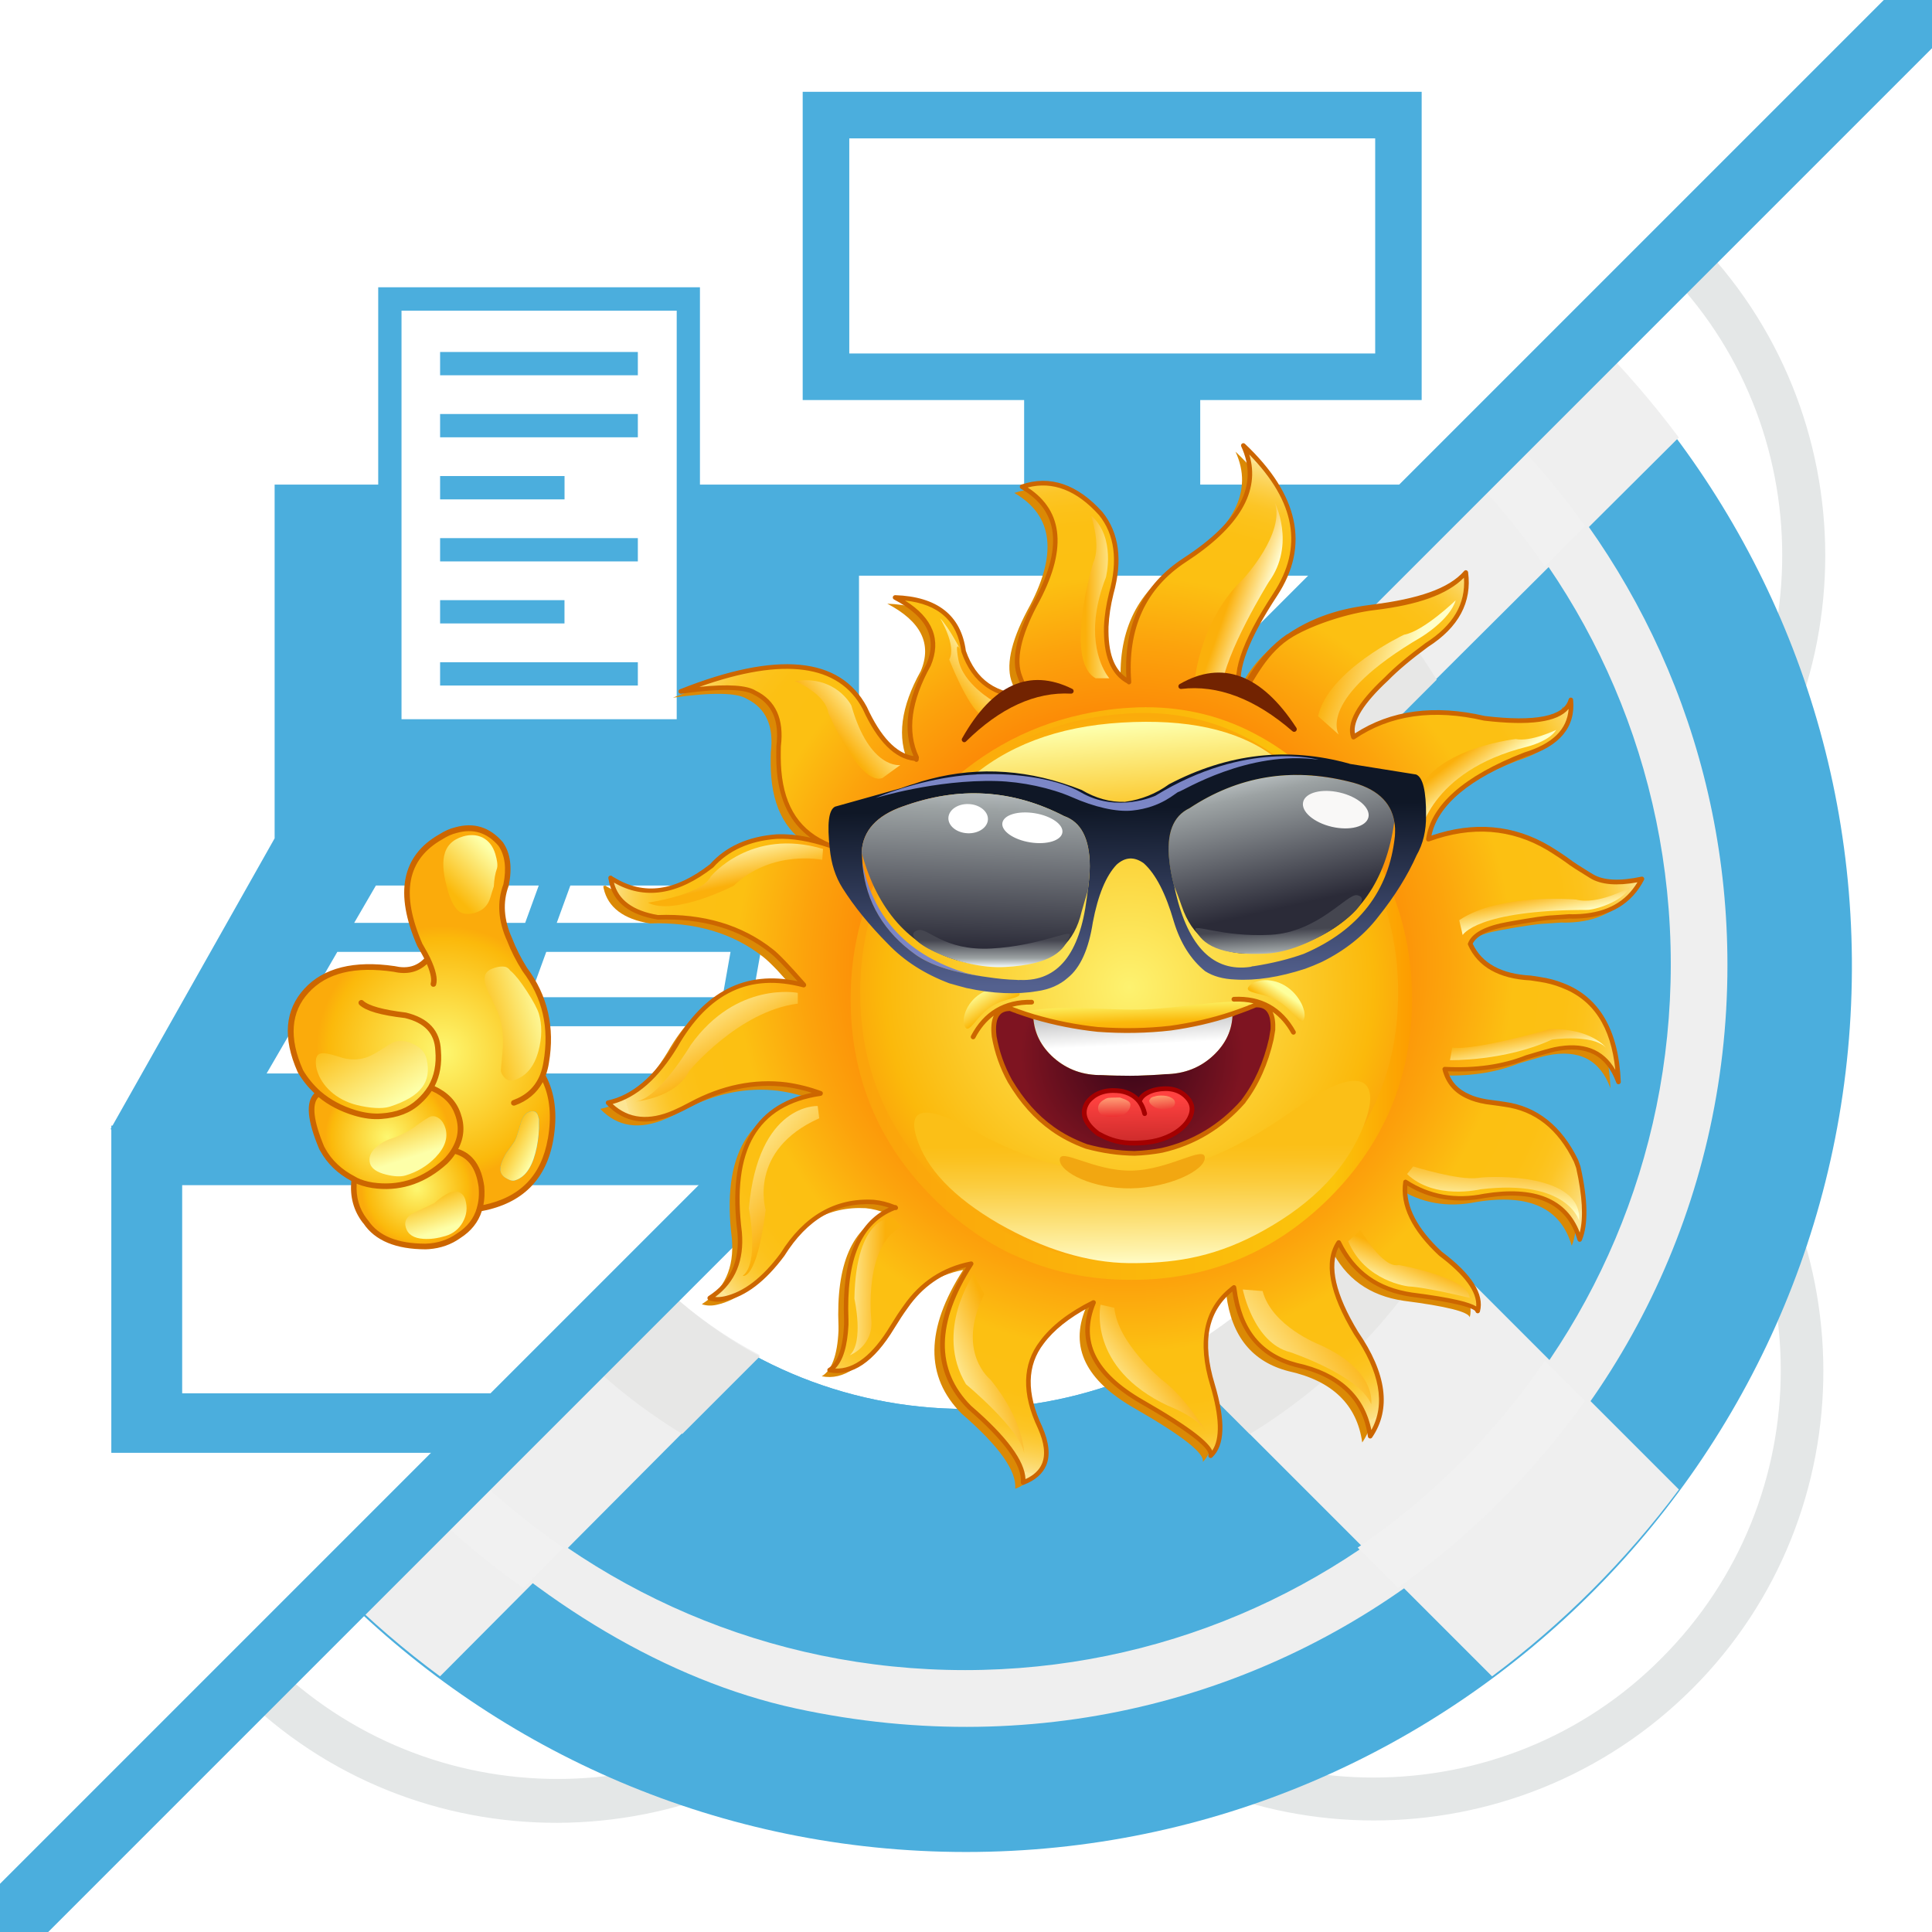 <?xml version="1.0" encoding="UTF-8"?>
<svg xmlns="http://www.w3.org/2000/svg" xmlns:xlink="http://www.w3.org/1999/xlink" id="Layer_1" viewBox="0 0 340 340">
  <defs>
    <style>.cls-1{fill:url(#linear-gradient-2);}.cls-2{fill:#fff;}.cls-3{fill:url(#linear-gradient-17);}.cls-4{fill:#f9f8f7;}.cls-5{fill:url(#linear-gradient-15);}.cls-6{filter:url(#drop-shadow-1);}.cls-6,.cls-7,.cls-8,.cls-9,.cls-10{fill:none;}.cls-11{fill:url(#linear-gradient-18);}.cls-12{fill:#e7e7e6;}.cls-13{fill:url(#linear-gradient-28);}.cls-14{fill:url(#linear-gradient-14);}.cls-15{fill:url(#linear-gradient-36);}.cls-16{fill:url(#linear-gradient-20);}.cls-17{fill:url(#linear-gradient-6);}.cls-18{fill:url(#radial-gradient-5);}.cls-19{fill:url(#radial-gradient-4);}.cls-20{fill:#722301;}.cls-21{fill:url(#linear-gradient-35);}.cls-22{fill:url(#linear-gradient-32);}.cls-23{fill:url(#linear-gradient-11);}.cls-24{fill:url(#radial-gradient-6);}.cls-25{fill:url(#linear-gradient-10);}.cls-26{fill:url(#radial-gradient);}.cls-27{fill:url(#linear-gradient-37);}.cls-28{fill:url(#linear-gradient-16);}.cls-29{fill:url(#linear-gradient-31);}.cls-7{stroke:#4baedd;stroke-miterlimit:10;stroke-width:12px;}.cls-30{fill:#a40000;}.cls-31{fill:url(#linear-gradient-21);}.cls-32{fill:url(#linear-gradient-25);}.cls-33{fill:url(#linear-gradient-5);}.cls-34{fill:url(#radial-gradient-2);}.cls-35{fill:url(#linear-gradient-34);}.cls-36{fill:#4baedd;}.cls-37{fill:url(#radial-gradient-3);}.cls-38{fill:url(#linear-gradient-7);}.cls-9{clip-path:url(#clippath);}.cls-39{fill:url(#linear-gradient-24);}.cls-40{fill:#efefef;}.cls-41{fill:#f2a711;}.cls-42{fill:url(#linear-gradient-9);}.cls-43{fill:url(#linear-gradient-22);}.cls-44{fill:#f1f1f1;}.cls-45{fill:url(#linear-gradient-3);}.cls-10{clip-path:url(#clippath-1);}.cls-46{fill:url(#linear-gradient);}.cls-47{fill:#db8905;}.cls-48{fill:url(#linear-gradient-27);}.cls-49{fill:url(#linear-gradient-33);}.cls-50{fill:url(#linear-gradient-38);}.cls-51{fill:url(#linear-gradient-29);}.cls-52{fill:url(#linear-gradient-30);}.cls-53{fill:#7b86c6;}.cls-54{fill:#c60;}.cls-55{fill:url(#linear-gradient-23);}.cls-56{fill:url(#linear-gradient-19);}.cls-57{fill:#e4e7e7;}.cls-58{fill:url(#linear-gradient-4);}.cls-59{fill:url(#linear-gradient-8);}.cls-60{fill:url(#linear-gradient-12);}.cls-61{fill:url(#linear-gradient-13);}.cls-62{fill:url(#linear-gradient-26);}</style>
    <clipPath id="clippath">
      <polygon id="_Clipping_Path_Wasseraufsicht" class="cls-8" points="0 340 340 0 340 340 0 340"></polygon>
    </clipPath>
    <clipPath id="clippath-1">
      <polygon class="cls-8" points="0 0 0 340 340 0 0 0"></polygon>
    </clipPath>
    <filter id="drop-shadow-1">
      <feOffset dx="0" dy="0"></feOffset>
      <feGaussianBlur result="blur" stdDeviation="6"></feGaussianBlur>
      <feFlood flood-color="#000" flood-opacity="1"></feFlood>
      <feComposite in2="blur" operator="in"></feComposite>
      <feComposite in="SourceGraphic"></feComposite>
    </filter>
    <radialGradient id="radial-gradient" cx="30.09" cy="281.04" fx="30.09" fy="281.04" r="22.3" gradientTransform="translate(26.62 -92.71) rotate(-4.35)" gradientUnits="userSpaceOnUse">
      <stop offset="0" stop-color="#fdf770"></stop>
      <stop offset=".9" stop-color="#fbb90b"></stop>
      <stop offset="1" stop-color="#fbab0b"></stop>
    </radialGradient>
    <linearGradient id="linear-gradient" x1="21.16" y1="289.22" x2="13.45" y2="274.8" gradientTransform="translate(26.62 -92.71) rotate(-4.35)" gradientUnits="userSpaceOnUse">
      <stop offset="0" stop-color="#fdffa8"></stop>
      <stop offset="1" stop-color="#fbb90b"></stop>
    </linearGradient>
    <linearGradient id="linear-gradient-2" x1="41.36" y1="246.41" x2="33.71" y2="252.92" xlink:href="#linear-gradient"></linearGradient>
    <linearGradient id="linear-gradient-3" x1="45.15" y1="299.89" x2="40.19" y2="296.9" xlink:href="#linear-gradient"></linearGradient>
    <linearGradient id="linear-gradient-4" x1="97.05" y1="495.21" x2="84.87" y2="497.65" gradientTransform="translate(-8.84 -211.76) rotate(-6.75) scale(.99 .81) skewX(-4.34)" xlink:href="#linear-gradient"></linearGradient>
    <radialGradient id="radial-gradient-2" cx="19.24" cy="295.17" fx="19.24" fy="295.17" r="11" xlink:href="#radial-gradient"></radialGradient>
    <linearGradient id="linear-gradient-5" x1="23.19" y1="299.01" x2="21.05" y2="290.25" xlink:href="#linear-gradient"></linearGradient>
    <radialGradient id="radial-gradient-3" cx="23.76" cy="304.58" fx="23.76" fy="304.58" r="9.84" xlink:href="#radial-gradient"></radialGradient>
    <linearGradient id="linear-gradient-6" x1="27.39" y1="312.15" x2="25.77" y2="305.46" xlink:href="#linear-gradient"></linearGradient>
    <radialGradient id="radial-gradient-4" cx="198" cy="169.66" fx="198" fy="169.66" r="91.11" gradientUnits="userSpaceOnUse">
      <stop offset="0" stop-color="#fc6600"></stop>
      <stop offset=".16" stop-color="#fc6900"></stop>
      <stop offset=".32" stop-color="#fc7503"></stop>
      <stop offset=".47" stop-color="#fc8806"></stop>
      <stop offset=".62" stop-color="#fca30c"></stop>
      <stop offset=".75" stop-color="#fcc012"></stop>
      <stop offset=".85" stop-color="#fcc013"></stop>
      <stop offset=".89" stop-color="#fcc21a"></stop>
      <stop offset=".92" stop-color="#fcc526"></stop>
      <stop offset=".94" stop-color="#fcca37"></stop>
      <stop offset=".96" stop-color="#fcd04d"></stop>
      <stop offset=".98" stop-color="#fcd868"></stop>
      <stop offset="1" stop-color="#fce188"></stop>
      <stop offset="1" stop-color="#fce594"></stop>
    </radialGradient>
    <linearGradient id="linear-gradient-7" x1="261.49" y1="137.37" x2="257.67" y2="132.42" gradientUnits="userSpaceOnUse">
      <stop offset="0" stop-color="#ffffc7"></stop>
      <stop offset="1" stop-color="#fbb00b"></stop>
    </linearGradient>
    <linearGradient id="linear-gradient-8" x1="222.67" y1="106.34" x2="216.77" y2="104.28" gradientUnits="userSpaceOnUse">
      <stop offset="0" stop-color="#ffffdb"></stop>
      <stop offset="1" stop-color="#fbb00b"></stop>
    </linearGradient>
    <linearGradient id="linear-gradient-9" x1="149.7" y1="174.85" x2="248.49" y2="174.85" gradientUnits="userSpaceOnUse">
      <stop offset="0" stop-color="#fba30b"></stop>
      <stop offset=".86" stop-color="#fbc40b"></stop>
      <stop offset="1" stop-color="#fd9c00"></stop>
    </linearGradient>
    <radialGradient id="radial-gradient-5" cx="198.72" cy="173.76" fx="198.72" fy="173.76" r="47.81" gradientUnits="userSpaceOnUse">
      <stop offset="0" stop-color="#fdf270"></stop>
      <stop offset=".9" stop-color="#fbb90b"></stop>
      <stop offset="1" stop-color="#fbab0b"></stop>
    </radialGradient>
    <linearGradient id="linear-gradient-10" x1="195.64" y1="127.89" x2="196.98" y2="145.96" gradientUnits="userSpaceOnUse">
      <stop offset="0" stop-color="#fdffab"></stop>
      <stop offset="1" stop-color="#fbb90b"></stop>
    </linearGradient>
    <linearGradient id="linear-gradient-11" x1="201.23" y1="223.15" x2="201.03" y2="198.32" gradientUnits="userSpaceOnUse">
      <stop offset="0" stop-color="#ffffcf"></stop>
      <stop offset=".13" stop-color="#fef2aa"></stop>
      <stop offset=".39" stop-color="#fcdc6b"></stop>
      <stop offset=".6" stop-color="#fbcc3d"></stop>
      <stop offset=".77" stop-color="#fbc221"></stop>
      <stop offset=".87" stop-color="#fbbf17"></stop>
    </linearGradient>
    <linearGradient id="linear-gradient-12" x1="191.73" y1="194.34" x2="191.83" y2="199.74" gradientTransform="translate(5.86 -15.51) rotate(-.84)" gradientUnits="userSpaceOnUse">
      <stop offset="0" stop-color="#fdfa70"></stop>
      <stop offset=".71" stop-color="#fbb90b"></stop>
      <stop offset="1" stop-color="#fbab0b"></stop>
    </linearGradient>
    <linearGradient id="linear-gradient-13" x1="163.69" y1="192.24" x2="166.07" y2="195.91" gradientTransform="translate(5.86 -15.51) rotate(-.84)" gradientUnits="userSpaceOnUse">
      <stop offset="0" stop-color="#fdff9c"></stop>
      <stop offset="1" stop-color="#fbb90b"></stop>
    </linearGradient>
    <linearGradient id="linear-gradient-14" x1="217.26" y1="193.32" x2="215.52" y2="195.74" xlink:href="#linear-gradient-13"></linearGradient>
    <linearGradient id="linear-gradient-15" x1="190.9" y1="203.49" x2="190.46" y2="190.65" gradientTransform="translate(5.86 -15.51) rotate(-.84)" gradientUnits="userSpaceOnUse">
      <stop offset=".1" stop-color="#fff"></stop>
      <stop offset=".95" stop-color="#858587"></stop>
    </linearGradient>
    <radialGradient id="radial-gradient-6" cx="199.24" cy="185.69" fx="199.24" fy="185.69" r="19.68" gradientUnits="userSpaceOnUse">
      <stop offset="0" stop-color="#350518"></stop>
      <stop offset="1" stop-color="#7e1421"></stop>
    </radialGradient>
    <linearGradient id="linear-gradient-16" x1="191.33" y1="211.5" x2="191.33" y2="219.41" gradientTransform="translate(5.86 -15.51) rotate(-.84)" gradientUnits="userSpaceOnUse">
      <stop offset="0" stop-color="#ff4240"></stop>
      <stop offset="1" stop-color="#cd2b2b"></stop>
      <stop offset="1" stop-color="#bd2929"></stop>
    </linearGradient>
    <linearGradient id="linear-gradient-17" x1="187.14" y1="211.34" x2="187.14" y2="214.73" gradientTransform="translate(5.86 -15.51) rotate(-.84)" gradientUnits="userSpaceOnUse">
      <stop offset=".01" stop-color="#ffa177"></stop>
      <stop offset="1" stop-color="#ed3333"></stop>
    </linearGradient>
    <linearGradient id="linear-gradient-18" x1="195.46" y1="210.75" x2="195.72" y2="214.03" gradientTransform="translate(5.86 -15.51) rotate(-.84)" gradientUnits="userSpaceOnUse">
      <stop offset="0" stop-color="#ffab77"></stop>
      <stop offset="1" stop-color="#ed3333"></stop>
    </linearGradient>
    <linearGradient id="linear-gradient-19" x1="296.23" y1="189.38" x2="301.11" y2="218.59" gradientTransform="translate(-84.36 -42.94) rotate(-3.06)" gradientUnits="userSpaceOnUse">
      <stop offset="0" stop-color="#ebf2f5"></stop>
      <stop offset=".31" stop-color="#9ca2a3"></stop>
      <stop offset="1" stop-color="#2b2b38"></stop>
    </linearGradient>
    <linearGradient id="linear-gradient-20" x1="272.4" y1="199.9" x2="271.33" y2="230.91" gradientTransform="translate(-84.36 -42.94) rotate(-3.06)" gradientUnits="userSpaceOnUse">
      <stop offset="0" stop-color="#0f1726"></stop>
      <stop offset="1" stop-color="#54618f"></stop>
    </linearGradient>
    <linearGradient id="linear-gradient-21" x1="247.17" y1="187.96" x2="243.89" y2="223.21" xlink:href="#linear-gradient-19"></linearGradient>
    <linearGradient id="linear-gradient-22" x1="174.48" y1="170.05" x2="174.48" y2="165.5" gradientUnits="userSpaceOnUse">
      <stop offset="0" stop-color="#ebf2f5"></stop>
      <stop offset=".31" stop-color="#9ca2a3"></stop>
      <stop offset="1" stop-color="#454650"></stop>
    </linearGradient>
    <linearGradient id="linear-gradient-23" x1="-2287.22" y1="229.04" x2="-2287.25" y2="223.86" gradientTransform="translate(-2070.85 62.28) rotate(176.94) scale(1 -1)" xlink:href="#linear-gradient-22"></linearGradient>
    <linearGradient id="linear-gradient-24" x1="195.74" y1="105.03" x2="190.9" y2="105.06" gradientUnits="userSpaceOnUse">
      <stop offset="0" stop-color="#feea94"></stop>
      <stop offset=".97" stop-color="#fbb00b"></stop>
    </linearGradient>
    <linearGradient id="linear-gradient-25" x1="247.85" y1="118.14" x2="235.7" y2="113.89" xlink:href="#linear-gradient-7"></linearGradient>
    <linearGradient id="linear-gradient-26" x1="151.94" y1="124.93" x2="146.71" y2="129.26" xlink:href="#linear-gradient-24"></linearGradient>
    <linearGradient id="linear-gradient-27" x1="171.12" y1="115.59" x2="166.21" y2="119.65" xlink:href="#linear-gradient-24"></linearGradient>
    <linearGradient id="linear-gradient-28" x1="128.58" y1="150.18" x2="129.78" y2="155.66" xlink:href="#linear-gradient-24"></linearGradient>
    <linearGradient id="linear-gradient-29" x1="122.5" y1="178.18" x2="128.16" y2="187.67" xlink:href="#linear-gradient-24"></linearGradient>
    <linearGradient id="linear-gradient-30" x1="129.5" y1="203" x2="141.01" y2="212.69" xlink:href="#linear-gradient-24"></linearGradient>
    <linearGradient id="linear-gradient-31" x1="272.28" y1="161.71" x2="271.38" y2="157.11" xlink:href="#linear-gradient-7"></linearGradient>
    <linearGradient id="linear-gradient-32" x1="269.04" y1="186.24" x2="268.13" y2="181.63" xlink:href="#linear-gradient-7"></linearGradient>
    <linearGradient id="linear-gradient-33" x1="262.63" y1="212.62" x2="263.2" y2="204.71" xlink:href="#linear-gradient-7"></linearGradient>
    <linearGradient id="linear-gradient-34" x1="147.23" y1="226.28" x2="155.61" y2="226.43" xlink:href="#linear-gradient-7"></linearGradient>
    <linearGradient id="linear-gradient-35" x1="165.63" y1="243.96" x2="177.07" y2="239.48" xlink:href="#linear-gradient-7"></linearGradient>
    <linearGradient id="linear-gradient-36" x1="194.78" y1="246.97" x2="205.14" y2="239.14" xlink:href="#linear-gradient-7"></linearGradient>
    <linearGradient id="linear-gradient-37" x1="219.24" y1="245.15" x2="236.05" y2="232.46" xlink:href="#linear-gradient-7"></linearGradient>
    <linearGradient id="linear-gradient-38" x1="246.04" y1="228.07" x2="248.73" y2="221.61" xlink:href="#linear-gradient-7"></linearGradient>
  </defs>
  <g id="SommerjobAufsicht">
    <g id="_Clip_Group_Wasseraufsicht">
      <g class="cls-9">
        <g id="Wasseraufsicht">
          <path class="cls-57" d="m287.03,164.93l-.73-10,6.34-6.33c28-28,28-73.81,0-101.58-28.07-28.02-73.52-28.02-101.59,0l-6.33,6.33c-3.31-.5-6.65-.74-10-.73l11-11c30.93-30.94,81.36-31.18,112.29,0,30.94,31.04,30.94,81.26,0,112.3l-10.98,11.01ZM155.74,53.61l-6.33-6.34c-28-28-73.81-28-101.58,0-28.26,27.77-28.26,73.57,0,101.58l6.33,6.34c-.49,3.31-.74,6.65-.73,10l-11-11c-30.94-30.93-31.18-81.36,0-112.3,31.04-30.93,81.26-30.93,112.3,0l11,11c-3.34-.01-6.68.23-9.99.72Zm-102.55,120.58l.73,10-6.33,6.29c-28,28-28,73.81-.25,101.58,28.07,28.01,73.51,28.01,101.58,0l6.34-6.33c3.31.49,6.65.74,10,.73l-11,11c-30.93,30.94-81.36,31.18-112.3.24-30.94-31.02-30.88-81.25.14-112.19.04-.04.07-.07.11-.11l10.98-11.21Zm131.3,111.29l6.33,6.34c28,28,73.81,28,101.58,0,27.99-28,27.98-73.38-.02-101.37-.07-.07-.15-.15-.22-.22l-6.34-6.33c.5-3.31.75-6.65.74-10l11,11c30.93,30.94,31.18,81.37.24,112.3-31.01,30.94-81.23,30.89-112.18-.11-.04-.04-.08-.08-.12-.13l-11-11c3.34.21,6.69.05,9.99-.48Z"></path>
          <path class="cls-36" d="m325.9,168.74c-.68-84.81-69.93-154.03-154.74-154.65C84.63,13.46,14.1,83.62,14.1,170c-.02,86.1,69.76,155.9,155.86,155.92h.05c86.43,0,156.59-70.6,155.89-157.18Zm-155.87,79.21c-43.75.04-79.13-35.86-78.14-79.8.93-41.38,34.65-75.12,76.02-76.17,44.02-1.12,80.07,34.17,80.12,77.89v.23c.01,42.97-34.83,77.82-77.8,77.82h-.2v.03Z"></path>
          <path class="cls-36" d="m170.01,72.85c-53.41,0-96.71,43.3-96.71,96.71s43.3,96.71,96.71,96.71,96.71-43.3,96.71-96.71c-.04-53.39-43.32-96.67-96.71-96.71Zm.02,175.1c-43.75.04-79.13-35.86-78.14-79.8.93-41.38,34.65-75.12,76.02-76.17,44.02-1.12,80.07,34.17,80.12,77.89v.23c.01,42.97-34.83,77.82-77.8,77.82h-.2v.03Z"></path>
          <path class="cls-40" d="m170.01,35.91c-83.78,0-149.6,76.88-130.76,163.94,9.81,45.31,55.5,91,100.81,100.81,87.06,18.84,163.94-46.98,163.94-130.76.06-73.95-59.85-133.94-133.8-134-.07,0-.13,0-.2,0Zm-.21,258c-69.2,0-125.2-56.57-124.24-126,.93-66.92,55.53-121.53,122.45-122.47,69.43-.97,126.01,55.01,126.02,124.22v.02c0,68.61-55.62,124.23-124.23,124.23h0Z"></path>
          <path class="cls-40" d="m133.71,238.48c-14.06-7.36-25.53-18.83-32.88-32.89l-56.27,56.54c9.25,12.55,20.33,23.63,32.88,32.88l56.27-56.53Zm72.35-138.1c14.1,7.28,25.59,18.78,32.87,32.88l56.51-56.27c-9.32-12.49-20.39-23.56-32.88-32.88l-56.5,56.27Zm-161.5-23.39l56.27,56.27c7.28-14.11,18.77-25.6,32.88-32.88l-56.27-56.27c-12.49,9.32-23.56,20.39-32.88,32.88Zm250.9,185.14l-56.27-56.28c-7.29,14.11-18.78,25.6-32.88,32.89l56.27,56.27c12.49-9.32,23.56-20.39,32.88-32.88Z"></path>
          <path class="cls-12" d="m219.93,86.73l-13.62,13.65c14.1,7.28,25.6,18.78,32.88,32.88l13.64-13.64c-8.19-13.43-19.47-24.7-32.9-32.89Zm-119.1,118.88l-13.64,13.87c8.18,13.42,19.46,24.7,32.88,32.88l13.64-13.64c-13.96-7.59-25.39-19.1-32.88-33.11Zm105.48,33.13l13.62,13.64c13.43-8.19,24.71-19.47,32.9-32.9l-13.64-13.65c-7.56,13.91-18.98,25.34-32.88,32.91h0Zm-72.38-138.12l-13.86-13.89c-13.37,8.26-24.63,19.52-32.88,32.89l13.64,13.64c7.52-13.94,19.05-25.31,33.1-32.64Z"></path>
          <path class="cls-44" d="m66.24,239.48l-7.06,7.07c8.99,12.77,20.11,23.89,32.88,32.88l7.07-7.06c-12.88-8.86-24.03-20.01-32.89-32.89Zm205.6,0c-8.8,12.93-19.97,24.09-32.91,32.88l7.06,7.06c12.73-9.05,23.86-20.17,32.94-32.88l-7.09-7.06ZM66.24,99.65c8.79-12.94,19.95-24.1,32.89-32.89l-6.82-6.82c-12.71,9.06-23.83,20.17-32.89,32.88l6.82,6.83Zm205.6,0l7.09-7.07c-9.06-12.71-20.18-23.82-32.89-32.88l-7.11,7.06c12.89,8.86,24.05,20,32.91,32.89Z"></path>
        </g>
      </g>
    </g>
    <g id="_Clip_Group_Kasse">
      <g class="cls-10">
        <g id="Kasse">
          <path class="cls-2" d="m288.69,197.75l-29.37-50.2v-62.27h-48.1v-14.88h38.97V16.16h-108.93v54.24h38.97v14.88h-57.05v-34.72h-56.62v34.72h-18.23v62.25l-28.53,50.56h-.21v.38l-.15.27h.15v56.93h269v-57.58l.1-.35Z"></path>
          <path class="cls-36" d="m288.69,197.75l-29.37-50.2v-62.27h-48.1v-14.88h38.97V16.16h-108.93v54.24h38.97v14.88h-57.05v-34.72h-56.62v34.72h-18.23v62.25l-28.53,50.56h-.21v.38l-.15.27h.15v56.93h269v-57.58l.1-.35ZM149.46,24.35h92.55v37.86h-92.55V24.35ZM32.06,245.2v-36.63h244.06v36.63H32.06Zm143.9-56.3l-1.47-8.31h37.49l3.03,8.31h-39.05Zm31.27-21.39l2.9,7.97h-36.54l-1.22-6.99-.18-.97h35.04Zm-35.94-5.11l-1.16-6.57h32.85l2.39,6.57h-34.08Zm88.08,26.51h-38.79l-3.03-8.31h36.98l4.83,8.31Zm-7.8-13.42h-35.87l-2.9-7.97h34.14l4.63,7.97Zm-40.64-13.08l-2.39-6.57h31.61l3.82,6.57h-33.04Zm-59.76-61.1h89.41v35.08h-89.41v-35.08Zm-15.25,54.53h28.89l1.16,6.57h-31.21l1.16-6.57Zm-2.23,12.66l.17-.97h33.02l.17.97,1.23,6.99h-35.83l1.24-6.99Zm35.49,12.1l1.47,8.31h-40.56l1.46-8.31h37.63Zm-38.57-24.76l-1.16,6.57h-31.47l2.39-6.57h30.24Zm-37.38,19.65l2.58-7.09.32-.88h32.43l-1.41,7.97h-33.92Zm33.02,5.11l-1.47,8.31h-36.44l3.02-8.31h34.89Zm-55.59-95.31v-30.62h48.43v71.9h-48.43v-41.27Zm-4.52,70.55h28.67l-2.39,6.57h-30.09l3.82-6.57Zm-6.79,11.68h31.21l-2.9,7.97h-32.92l4.62-7.97Zm-7.6,13.08h34.04l-3.02,8.31h-35.85l4.83-8.31Z"></path>
          <path class="cls-36" d="m154.22,216.83c-5.96,0-10.79,4.83-10.79,10.79s4.83,10.79,10.79,10.79,10.79-4.83,10.79-10.79-4.83-10.79-10.79-10.79Zm2.05,16.02h-4.1v-10.46h4.1v10.46Z"></path>
          <rect class="cls-36" x="77.45" y="61.94" width="34.8" height="4.1"></rect>
          <rect class="cls-36" x="77.45" y="72.86" width="34.8" height="4.1"></rect>
          <polygon class="cls-36" points="99.35 85.28 99.35 83.78 77.45 83.78 77.45 85.28 77.45 87.88 99.35 87.88 99.35 85.28"></polygon>
          <rect class="cls-36" x="77.45" y="94.7" width="34.8" height="4.1"></rect>
          <rect class="cls-36" x="77.45" y="105.62" width="21.89" height="4.1"></rect>
          <rect class="cls-36" x="77.45" y="116.54" width="34.8" height="4.1"></rect>
        </g>
      </g>
    </g>
    <line class="cls-7" y1="340" x2="340"></line>
    <g id="ThumbsUp" class="cls-6">
      <path class="cls-47" d="m264.1,163.68c3.87-.69,6.46-1.09,7.79-1.13,1.29-.08,2.26-.16,2.91-.2.69.04,1.37,0,2.06-.04,5.08-.36,8.63-2.54,10.69-6.54-3.95.85-6.9.69-8.84-.48-.73-.44-1.33-.81-1.86-1.13-.85-.56-1.41-.93-1.69-1.13-1.41-1.05-2.78-1.94-4.03-2.7-6.45-3.83-13.52-4.36-21.14-1.57.85-5.85,6.5-10.81,17.03-14.89,5.77-1.78,8.47-4.96,8.03-9.6-.93,3.23-5.97,4.32-15.21,3.23-9-2.1-16.7-1.01-23.04,3.31-.89-2.42,1.05-5.81,5.77-10.21,1.86-1.9,4.24-3.87,7.14-6.01,5.24-3.35,7.54-7.58,6.86-12.75-2.78,3.23-8.23,5.24-16.42,6.05-11.74,1.17-19.41,6.33-23,15.49-1.69-3.23.28-9.12,5.93-17.71,5.61-8.59,3.75-17.31-5.65-26.18,3.19,6.9-.24,13.6-10.29,20.13-7.3,4.76-10.57,11.94-9.84,21.5l-.04-.08c-2.78-1.45-4.08-4.68-3.95-9.68.08-1.82.36-3.75.89-5.85,1.61-5.81,1.01-10.49-1.86-14.04-4.32-4.8-8.96-6.37-13.84-4.72,6.94,3.99,7.71,10.89,2.26,20.74-2.95,5.61-3.79,9.88-2.62,12.75.44,1.33,1.21,2.42,2.38,3.23-.28.04-.52.12-.81.2-5.81.04-9.64-2.62-11.5-7.95-.81-6.09-4.84-9.24-12.06-9.48,5.93,3.11,7.91,7.06,5.89,11.86-3.51,6.29-4.24,11.74-2.1,16.3l-.04.36-.16-.16c-3.35-.28-6.33-3.27-8.92-8.92-4.64-8.67-15.41-9.64-32.4-2.9,6.9-.97,11.26-.89,12.99.2,3.39,1.65,4.8,4.8,4.24,9.4-.04,1.53-.04,2.99.08,4.36.56,6.66,3.55,11.01,8.92,13.15-3.43-1.17-6.58-1.69-9.36-1.57-4.88.36-8.71,2.1-11.46,5.16-6.21,4.84-11.98,5.65-17.31,2.38l-.36.08c.04.12.04.28.08.44.77,3.31,3.47,5.37,8.11,6.13,7.95-.28,14.65,1.69,20.01,5.93.52.4,1.33,1.17,2.42,2.3.89.97,1.98,2.18,3.31,3.67v.04c-9.56-2.54-17.07,1.01-22.59,10.69-3.47,5.73-7.42,9.08-11.86,10.01,3.03,3.19,6.94,3.75,11.66,1.69.93-.4,1.9-.89,2.95-1.45,5.57-2.98,11.14-4.11,16.74-3.43,1.98.28,3.99.77,6.05,1.53v.04c-11.34,1.65-16.1,9.8-14.24,24.45.44,5.16-1.33,9-5.29,11.54.81.28,1.69.32,2.7.08,3.51-.77,6.86-3.35,10.09-7.7,4.07-6.54,9.4-9.64,16.06-9.28,1.25.12,2.5.44,3.75.97t.08-.04s.04.04.08.08c-.04-.04-.12-.04-.16-.04-6.17,2.34-9,8.92-8.55,19.77v.85c-.2,4.32-1.21,6.98-2.95,7.99,3.83.77,7.54-1.78,11.05-7.58.81-1.33,1.57-2.5,2.34-3.55,2.82-4.08,6.66-6.62,11.5-7.59-6.66,10.37-6.74,18.8-.28,25.29,6.58,5.69,9.72,10.09,9.44,13.23,4.16-1.61,5.12-4.84,2.99-9.68-2.86-6.05-2.74-11.05.32-15.01,1.94-2.62,4.96-4.96,9.08-7.02-2.82,6.82.04,12.63,8.55,17.51,8.51,4.88,12.51,8.03,12.06,9.48,2.1-1.98,2.22-6.13.32-12.51-2.3-7.54-1.21-13.11,3.35-16.78.12-.12.28-.24.44-.36,0,.08,0,.16.04.24.93,7.3,4.56,11.78,10.93,13.43,7.71,1.69,12.06,5.89,12.99,12.55,3.31-4.88,2.46-10.97-2.5-18.2-4.32-7.14-5.33-12.47-3.03-15.94,2.54,5.24,6.78,8.31,12.79,9.2,7.55.97,11.42,1.94,11.66,2.91.77-2.86-1.41-6.25-6.58-10.13-4.72-4.4-6.74-8.59-6.13-12.63,4.16,2.7,8.79,3.51,13.92,2.46,9.24-1.49,14.81,1.05,16.74,7.71,1.13-2.7,1.05-6.94-.24-12.71-.12-.4-.28-.77-.4-1.13-2.86-5.89-7.02-9.2-12.55-9.96-1.29-.2-2.38-.32-3.23-.44-1.17-.2-2.26-.48-3.19-.93-2.22-.97-3.59-2.58-4.15-4.84,5.45.28,10.25-.4,14.4-2.06,2.78-.85,4.44-1.29,5-1.41,5.65-1.17,9.36.77,11.18,5.77-.36-8.96-3.63-14.65-9.89-17.03-1.21-.48-2.54-.85-3.95-1.05-.52-.08-1.05-.16-1.57-.24-3.35-.2-5.97-1.01-7.87-2.46-1.25-.93-2.18-2.1-2.82-3.55.65-1.65,2.91-2.82,6.78-3.51Zm-117.73-13.19c-.12-.04-.2-.08-.32-.12.12.04.24.08.36.12h-.04Z"></path>
      <path class="cls-26" d="m80.2,146.09c-.92.22-1.78.63-2.65,1.18-6.4,3.63-7.62,9.94-3.7,18.96.52.93,1.02,1.76,1.39,2.54.94,1.98,1.28,3.46,1.01,4.37.27-.92-.07-2.39-1.01-4.37-1.5,1.73-3.45,2.3-5.87,1.75-6.99-1.02-12.14.22-15.44,3.81-3.31,3.59-3.67,8.33-1.11,14.11v.04c.9,1.51,1.98,2.81,3.26,3.95,1.73,1.5,3.84,2.64,6.38,3.41,1.57.47,3.11.7,4.65.58,2.75-.18,4.91-1.02,6.57-2.55.86-.75,1.54-1.59,2.11-2.49,1.07-1.85,1.52-4,1.3-6.54-.13-3.25-2.07-5.29-5.72-6.17-4.13-.49-6.7-1.2-7.79-2.21,1.09,1.01,3.66,1.71,7.79,2.21,3.66.88,5.59,2.91,5.72,6.17.22,2.54-.23,4.69-1.3,6.54,2.46.99,4.05,2.53,4.79,4.67.82,2.27.57,4.41-.69,6.45,2.74.61,4.34,2.69,4.84,6.33.12,1.39.02,2.7-.33,3.84,7.16-1.25,11.3-5.33,12.49-12.23.75-4.41.28-8.15-1.4-11.15-.94,2.3-2.63,3.88-5.08,4.76,2.45-.87,4.14-2.46,5.08-4.76.28-.72.5-1.48.63-2.35,1.06-6.17-.21-11.6-3.8-16.38-1.13-1.83-1.99-3.54-2.62-5.17-1.56-3.42-1.78-6.65-.66-9.64.62-3.04.3-5.45-.92-7.2-2.18-2.55-4.78-3.35-7.92-2.46h0Zm14.32,49.9c.08.12.14.3.21.53.04.14.08.27.12.4.01.54,0,1.14,0,1.67-.05,1.49-.26,2.93-.63,4.32-.71,2.72-1.92,4.31-3.63,4.82-.32.1-.73.02-1.26-.26-.63-.3-1.05-.72-1.21-1.26-.21-.72.1-1.8.99-3.3,1.01-1.38,1.53-2.13,1.58-2.29.16-.29.49-1.33,1-3.1.33-1.04.83-1.68,1.55-1.89.59-.18,1.02-.06,1.29.35h0Z"></path>
      <path class="cls-46" d="m75.09,186.43c-.03-.09-.05-.18-.09-.32-.31-1.04-1.09-1.84-2.34-2.4-1.15-.55-2.22-.67-3.21-.37-.23.07-.99.49-2.22,1.3-1.28.82-2.26,1.31-2.94,1.51-1.45.43-2.98.4-4.57-.16-1.64-.54-2.78-.75-3.37-.57-.54.16-.78.68-.77,1.56,0,.49.09.96.22,1.41.79,2.67,3.31,5.17,7.02,6.08,2.07.51,4.36.74,5.79.28,5.61-1.81,7.34-4.44,6.48-8.31h0Z"></path>
      <path class="cls-1" d="m84.88,147.37c-1.03-.48-2.18-.53-3.4-.17-1.85.55-2.95,1.67-3.32,3.4-.33,1.53-.1,3.62.71,6.33.54,1.81,1.23,2.98,2.03,3.53.67.44,1.63.5,2.75.16,1.36-.4,2.27-1.31,2.67-2.76.23-.71.39-1.35.58-1.85.07-1.25.24-2.33.57-3.22.14-.53.03-1.39-.31-2.52-.42-1.4-1.19-2.35-2.29-2.91h0Z"></path>
      <path class="cls-45" d="m94.73,196.52c-.07-.23-.12-.41-.21-.53-.27-.41-.7-.53-1.29-.35-.72.22-1.22.85-1.55,1.89-.51,1.77-.84,2.8-1,3.1-.05.16-.57.91-1.58,2.29-.88,1.49-1.2,2.57-.99,3.3.16.54.58.96,1.21,1.26.53.29.94.36,1.26.26,1.72-.51,2.92-2.1,3.63-4.82.37-1.39.58-2.83.63-4.32-.01-.54,0-1.13,0-1.67-.04-.14-.08-.27-.12-.4h0Z"></path>
      <path class="cls-58" d="m89.81,170.83c-.27-.39-.58-.62-.95-.7-.52-.08-1.09-.03-1.72.16-.86.26-1.44.62-1.68,1.13-.25.47-.24,1.17.03,2.08.16.54.58,1.44,1.18,2.64.6,1.2,1.05,2.21,1.29,3,.52,1.73.66,3.7.48,5.92-.22,2.23-.32,3.4-.28,3.51.14.47.4.86.75,1.19.46.38.94.51,1.53.33,2.12-.63,3.58-2.36,4.32-5.14.63-2.35.66-4.57.07-6.55-.25-.83-.94-2.16-2.12-3.97-1.09-1.68-2.03-2.86-2.77-3.5-.07-.06-.13-.12-.19-.14l.07.06h0Z"></path>
      <path class="cls-34" d="m80.57,196.06c-.74-2.14-2.33-3.69-4.79-4.67-.57.91-1.25,1.75-2.11,2.49-1.66,1.53-3.82,2.37-6.57,2.55-1.54.11-3.08-.12-4.65-.58-2.54-.77-4.65-1.91-6.38-3.41-1.81,1.18-1.65,4.38.54,9.58.09.12.11.21.2.33,1.18,2.16,3.04,3.92,5.53,5.19.18.1.29.16.47.25.1.02.22.08.34.15,1,.39,2.11.65,3.27.75,4.4.41,8.36-1.02,11.92-4.24.65-.63,1.15-1.27,1.54-1.93,1.26-2.05,1.51-4.19.69-6.45h0Z"></path>
      <path class="cls-33" d="m77.27,196.83c-.51-.39-1.03-.48-1.53-.33-.14.04-.59.32-1.38.81-.03.06-.12.09-.2.16-.46.29-.78.53-.98.69-.03.06-.12.09-.15.14-1.43.97-2.81,1.63-4.02,2.03-1.04.31-1.97.83-2.79,1.52-1.05.95-1.4,1.89-1.09,2.93.26.86,1.19,1.52,2.79,1.92,1.44.36,2.58.41,3.44.16,2.08-.62,3.83-1.68,5.3-3.2,1.65-1.72,2.22-3.46,1.72-5.14-.22-.72-.58-1.3-1.09-1.69h0Z"></path>
      <path class="cls-37" d="m74.87,219.36c2.19-.07,4.17-.7,5.83-1.89,1.9-1.21,3.15-2.8,3.69-4.79.35-1.14.45-2.45.33-3.84-.49-3.64-2.1-5.72-4.84-6.33-.39.66-.89,1.3-1.54,1.93-3.57,3.23-7.52,4.65-11.92,4.24-1.16-.1-2.27-.36-3.27-.75-.12-.06-.23-.13-.34-.15-.18-.09-.29-.16-.47-.25-.34,2.81.28,5.23,1.81,7.24.07.08.14.15.23.28,1.94,2.86,5.41,4.29,10.48,4.31h0Z"></path>
      <path class="cls-17" d="m76.34,211.77c-.11.03-.46.22-1.1.53-.53.24-1.28.58-2.24,1.03-1.38.65-1.93,1.54-1.58,2.7.36,1.23,1.41,1.88,3.1,1.99,1.2.09,2.48-.09,3.89-.51,1.3-.39,2.32-1.18,3.01-2.39.72-1.27.88-2.61.46-4.02-.16-.52-.44-.92-.83-1.16-.46-.31-1.03-.34-1.7-.14-.52.15-1.17.55-2,1.16-.39.32-.72.58-1.01.83h0Z"></path>
      <path class="cls-54" d="m96.6,187.04c1.08-6.25-.23-11.89-3.86-16.73-1.09-1.75-1.93-3.42-2.59-5.12-1.5-3.3-1.72-6.41-.62-9.34.64-3.15.31-5.7-1.03-7.63-2.29-2.67-5.12-3.55-8.41-2.62-.92.22-1.84.63-2.78,1.23-6.61,3.75-7.93,10.34-3.89,19.63l.36.63c.32.56.62,1.09.88,1.59-1.35,1.4-3.04,1.84-5.21,1.34-7.15-1.04-12.5.29-15.88,3.97-3.44,3.74-3.85,8.66-1.21,14.62.01.04.03.08.05.11.81,1.38,1.77,2.58,2.92,3.68-1.56,1.55-1.28,4.76.84,9.8.01.03.03.07.05.1.03.04.05.08.07.12.04.07.07.14.1.17,1.2,2.18,3.02,3.94,5.44,5.24-.27,2.77.39,5.21,1.98,7.3.06.06.11.12.18.21,2.02,2.99,5.68,4.51,10.91,4.52.2,0,.4-.02.6-.03,2.06-.16,3.91-.81,5.48-1.93,1.92-1.22,3.2-2.82,3.81-4.77,7.15-1.34,11.38-5.57,12.59-12.58.76-4.41.3-8.2-1.35-11.27.27-.75.46-1.47.57-2.23Zm-39.38,15.03s-.05-.08-.07-.12c-.03-.06-.06-.11-.1-.17-1.89-4.51-2.23-7.51-.99-8.71,1.73,1.43,3.83,2.52,6.25,3.25,1.74.52,3.31.72,4.82.6,2.87-.22,5.12-1.06,6.86-2.67.75-.65,1.4-1.39,1.98-2.26,2.13.94,3.48,2.33,4.13,4.23.76,2.11.56,4.07-.64,6.02,0,0,0,.02-.02.03-.39.65-.87,1.24-1.44,1.81-3.5,3.17-7.28,4.51-11.55,4.12-1.1-.09-2.15-.33-3.08-.69-.11-.06-.25-.14-.4-.18l-.4-.22s-.02,0-.03-.02c-2.38-1.22-4.17-2.89-5.34-5.03Zm26.71,10.46s0,.02-.01.03c-.5,1.84-1.67,3.35-3.5,4.51-1.59,1.13-3.46,1.74-5.55,1.8-4.93-.02-8.23-1.35-10.08-4.1-.1-.14-.18-.23-.24-.29-1.33-1.74-1.93-3.82-1.78-6.18.05.02.12.06.2.1,1.07.41,2.22.68,3.41.78,4.5.42,8.64-1.05,12.31-4.38.56-.55,1.03-1.11,1.42-1.72,2.33.66,3.68,2.57,4.12,5.81.12,1.37.01,2.59-.31,3.64Zm12.48-12.16c-1.12,6.5-4.84,10.33-11.34,11.69.2-.99.25-2.08.15-3.28-.48-3.54-2.02-5.75-4.58-6.58,1.06-2.02,1.2-4.14.41-6.3-.72-2.11-2.26-3.7-4.56-4.75.94-1.84,1.3-3.92,1.1-6.32-.14-3.46-2.19-5.69-6.16-6.64-4.01-.48-6.54-1.18-7.51-2.08-.2-.19-.51-.17-.7.03-.19.2-.17.51.03.7,1.16,1.08,3.73,1.82,8.01,2.32,3.47.84,5.22,2.7,5.35,5.73.21,2.42-.2,4.46-1.23,6.24-.58.93-1.24,1.71-2.02,2.39-1.58,1.46-3.63,2.25-6.27,2.42-1.39.1-2.85-.08-4.47-.56-2.43-.74-4.51-1.85-6.19-3.31,0,0,0,0-.01,0-1.24-1.12-2.26-2.35-3.11-3.78,0-.02-.01-.03-.01-.04-2.47-5.59-2.13-10.15,1.02-13.57,3.19-3.47,8.1-4.66,14.97-3.66,2.33.53,4.29.07,5.83-1.36.81,1.9.83,2.87.68,3.37-.08.26.07.54.33.61.26.08.54-.07.61-.33.31-1.05-.03-2.59-1.03-4.71,0,0,0-.02-.01-.03-.3-.61-.66-1.25-1.05-1.93l-.33-.58c-3.83-8.83-2.69-14.83,3.51-18.35.87-.55,1.69-.92,2.52-1.12,2.94-.83,5.36-.07,7.38,2.27,1.14,1.66,1.43,3.95.86,6.75-1.17,3.11-.94,6.48.66,9.99.67,1.73,1.54,3.45,2.69,5.29,3.54,4.71,4.75,9.95,3.7,16.01-.12.77-.31,1.48-.6,2.24-.89,2.18-2.46,3.64-4.78,4.48-.26.09-.39.37-.3.63.09.26.37.38.63.3,2.23-.8,3.88-2.18,4.93-4.11,1.26,2.74,1.56,6.08.9,9.94Z"></path>
      <path class="cls-19" d="m265.51,162.6c3.87-.69,6.46-1.09,7.79-1.13,1.29-.08,2.26-.16,2.9-.2.69.04,1.37,0,2.06-.04,5.08-.36,8.63-2.54,10.69-6.54-3.95.85-6.9.69-8.84-.48-.73-.44-1.33-.81-1.86-1.13-.85-.56-1.41-.93-1.69-1.13-1.41-1.05-2.78-1.94-4.03-2.7-6.45-3.83-13.52-4.36-21.14-1.57.85-5.85,6.5-10.81,17.03-14.89,5.77-1.78,8.47-4.96,8.03-9.6-.93,3.23-5.97,4.32-15.21,3.23-9-2.1-16.7-1.01-23.04,3.31-.89-2.42,1.05-5.81,5.77-10.21,1.86-1.9,4.24-3.87,7.14-6.01,5.24-3.35,7.54-7.58,6.86-12.75-2.78,3.23-8.23,5.24-16.42,6.05-11.74,1.17-19.41,6.33-23,15.49-1.69-3.23.28-9.12,5.93-17.71,5.61-8.59,3.75-17.31-5.65-26.18,3.19,6.9-.24,13.6-10.29,20.13-7.3,4.76-10.57,11.94-9.84,21.5l-.04-.08c-2.78-1.45-4.08-4.68-3.95-9.68.08-1.82.36-3.75.89-5.85,1.61-5.81,1.01-10.49-1.86-14.04-4.32-4.8-8.96-6.37-13.84-4.72,6.94,3.99,7.71,10.89,2.26,20.74-2.95,5.61-3.79,9.88-2.62,12.75.44,1.33,1.21,2.42,2.38,3.23-.28.04-.52.12-.81.2-5.81.04-9.64-2.62-11.5-7.95-.81-6.09-4.84-9.24-12.06-9.48,5.93,3.11,7.91,7.06,5.89,11.86-3.51,6.29-4.24,11.74-2.1,16.3l-.04.36-.16-.16c-3.35-.28-6.33-3.27-8.92-8.92-4.64-8.67-15.41-9.64-32.4-2.9,6.9-.97,11.26-.89,12.99.2,3.39,1.65,4.8,4.8,4.24,9.4-.04,1.53-.04,2.99.08,4.36.56,6.66,3.55,11.01,8.92,13.15-3.43-1.17-6.58-1.69-9.36-1.57-4.88.36-8.71,2.1-11.46,5.16-6.21,4.84-11.98,5.65-17.31,2.38l-.36.08c.04.12.04.28.08.44.77,3.31,3.47,5.37,8.11,6.13,7.95-.28,14.65,1.69,20.01,5.93.52.4,1.33,1.17,2.42,2.3.89.97,1.98,2.18,3.31,3.67v.04c-9.56-2.54-17.07,1.01-22.59,10.69-3.47,5.73-7.42,9.08-11.86,10.01,3.03,3.19,6.94,3.75,11.66,1.69.93-.4,1.9-.89,2.95-1.45,5.57-2.99,11.14-4.11,16.74-3.43,1.98.28,3.99.77,6.05,1.53v.04c-11.34,1.65-16.1,9.8-14.24,24.45.44,5.16-1.33,9-5.29,11.54.81.28,1.69.32,2.7.08,3.51-.77,6.86-3.35,10.09-7.71,4.07-6.54,9.4-9.64,16.06-9.28,1.25.12,2.5.44,3.75.97t.08-.04s.04.04.08.08c-.04-.04-.12-.04-.16-.04-6.17,2.34-9,8.92-8.55,19.77v.85c-.2,4.32-1.21,6.98-2.95,7.99,3.83.77,7.54-1.78,11.05-7.58.81-1.33,1.57-2.5,2.34-3.55,2.82-4.08,6.66-6.62,11.5-7.59-6.66,10.37-6.74,18.8-.28,25.3,6.58,5.69,9.72,10.09,9.44,13.23,4.16-1.61,5.12-4.84,2.99-9.68-2.86-6.05-2.74-11.05.32-15.01,1.94-2.62,4.96-4.96,9.08-7.02-2.82,6.82.04,12.63,8.55,17.51,8.51,4.88,12.51,8.03,12.06,9.48,2.1-1.98,2.22-6.13.32-12.51-2.3-7.54-1.21-13.11,3.35-16.78.12-.12.28-.24.44-.36,0,.08,0,.16.04.24.93,7.3,4.56,11.78,10.93,13.43,7.71,1.69,12.06,5.89,12.99,12.55,3.31-4.88,2.46-10.97-2.5-18.2-4.32-7.14-5.33-12.47-3.03-15.94,2.54,5.24,6.78,8.31,12.79,9.2,7.54.97,11.42,1.94,11.66,2.9.77-2.86-1.41-6.25-6.58-10.13-4.72-4.4-6.74-8.59-6.13-12.63,4.16,2.7,8.8,3.51,13.92,2.46,9.24-1.49,14.81,1.05,16.74,7.71,1.13-2.7,1.05-6.94-.24-12.71-.12-.4-.28-.77-.4-1.13-2.86-5.89-7.02-9.2-12.55-9.96-1.29-.2-2.38-.32-3.23-.44-1.17-.2-2.26-.48-3.19-.93-2.22-.97-3.59-2.58-4.16-4.84,5.45.28,10.25-.4,14.4-2.06,2.78-.85,4.44-1.29,5-1.41,5.65-1.17,9.36.77,11.18,5.77-.36-8.96-3.63-14.65-9.88-17.03-1.21-.48-2.54-.85-3.95-1.05-.52-.08-1.05-.16-1.57-.24-3.35-.2-5.97-1.01-7.87-2.46-1.25-.93-2.18-2.1-2.82-3.55.65-1.65,2.9-2.82,6.78-3.51Zm-117.69-13.19h-.04c-.12-.04-.2-.08-.32-.12.12.04.24.08.36.12Z"></path>
      <path class="cls-38" d="m249.78,147.15s1.61-11.44,18.97-15.74c0,0,3.9-.94,5.11-2.96,0,0-4.44,2.15-7.13,1.61,0,0-18.03,2.02-17.89,12.92l.94,4.17Z"></path>
      <path class="cls-54" d="m226.51,111.65c5.55-3.78,11.06-4.75,15-5.25,7.99-1.01,13.45-2.78,16.15-5.91.1-.12.27-.17.42-.12.15.05.26.18.28.33.7,5.29-1.67,9.71-7.04,13.14-2.99,2.2-5.31,4.15-7.07,5.95-4.25,3.96-6.2,7.07-5.81,9.28,6.31-4.1,14-5.13,22.89-3.06,8.9,1.05,13.87.06,14.73-2.95.05-.19.22-.31.42-.29.19.02.35.17.36.36.46,4.81-2.34,8.19-8.31,10.03-9.87,3.82-15.47,8.49-16.62,13.89,7.47-2.55,14.47-1.93,20.83,1.84,1.56.95,2.85,1.82,4.07,2.73.17.12.45.3.84.56l1.74,1.1.94.57c1.84,1.11,4.71,1.25,8.54.43.15-.03.31.03.4.15.1.12.11.29.04.43-2.12,4.11-5.83,6.38-11.02,6.75-.69.04-1.4.08-2.11.04-.22.02-.54.04-.92.07-.54.04-1.18.09-1.94.13-1.2.04-3.44.36-7.74,1.12-3.58.63-5.73,1.68-6.41,3.11,1.62,3.46,5.07,5.34,10.27,5.61l1.61.25c1.4.2,2.76.56,4.04,1.07,6.36,2.42,9.77,8.27,10.14,17.38,0,.2-.13.37-.32.41-.2.04-.39-.07-.46-.26-1.76-4.84-5.26-6.64-10.71-5.51-.55.12-2.19.56-4.97,1.4-4.02,1.6-8.72,2.31-13.98,2.1.61,1.88,1.85,3.2,3.77,4.04.81.39,1.82.68,3.09.9.3.04.64.09,1.02.14.65.08,1.39.18,2.2.31,5.61.78,9.94,4.21,12.85,10.19.07.2.13.35.18.5.08.22.17.45.24.69,1.31,5.86,1.39,10.21.23,12.98-.07.16-.21.27-.39.25-.17,0-.32-.13-.36-.29-1.88-6.46-7.21-8.88-16.29-7.42-4.98,1.02-9.58.29-13.66-2.18-.29,3.7,1.75,7.62,6.08,11.65,5.24,3.93,7.51,7.48,6.69,10.53-.05.18-.21.3-.39.3h0c-.18,0-.34-.13-.39-.31-.05-.2-.83-1.26-11.32-2.6-5.85-.86-10.13-3.81-12.76-8.76-1.7,3.33-.56,8.34,3.4,14.89,5.05,7.34,5.89,13.62,2.49,18.63-.09.14-.26.21-.43.17-.16-.04-.29-.17-.31-.34-.9-6.45-5.16-10.56-12.68-12.21-6.38-1.66-10.14-6.13-11.18-13.31-4.35,3.59-5.35,8.91-3.11,16.27,1.96,6.58,1.81,10.8-.43,12.92-.13.13-.33.15-.49.05-.16-.1-.23-.29-.17-.46.17-.56-.64-2.57-11.88-9.01-8.26-4.74-11.32-10.46-9.1-17.02-3.57,1.9-6.26,4.06-8.01,6.42-2.96,3.82-3.06,8.73-.28,14.6,1.21,2.75,1.46,5.04.72,6.81-.62,1.5-1.94,2.65-3.92,3.42-.05.02-.1.03-.15.03h0c-.09,0-.17-.03-.24-.08-.11-.08-.17-.22-.16-.36.27-2.98-2.86-7.32-9.3-12.89-6.43-6.47-6.53-14.87-.31-24.99-4.27,1.07-7.74,3.49-10.31,7.21-.74,1.01-1.5,2.17-2.33,3.53-3.6,5.96-7.46,8.58-11.48,7.77-.16-.03-.29-.16-.32-.33-.03-.17.05-.33.2-.41,1.63-.95,2.55-3.52,2.74-7.66v-.83c-.43-10.42,2.22-17.06,7.88-19.75-.9-.3-1.81-.5-2.71-.59-6.52-.34-11.64,2.62-15.68,9.09-3.31,4.46-6.78,7.11-10.34,7.89-1.06.25-2.02.22-2.92-.09-.15-.05-.25-.18-.27-.33-.02-.15.05-.3.18-.39,3.87-2.49,5.53-6.14,5.1-11.17-1.8-14.17,2.61-22.45,13.11-24.62-1.48-.47-2.99-.81-4.58-1.03-5.5-.67-11.05.47-16.5,3.38-1.15.62-2.1,1.08-2.98,1.47-4.89,2.13-8.97,1.53-12.11-1.79-.1-.11-.14-.26-.09-.4.04-.14.16-.24.3-.27,4.29-.9,8.2-4.2,11.6-9.82,5.36-9.38,12.7-13.13,21.84-11.16-2.35-2.66-3.99-4.34-4.87-5.01-5.27-4.16-11.91-6.13-19.75-5.85-4.87-.8-7.71-2.96-8.52-6.44-.02-.08-.03-.17-.05-.26,0-.05-.01-.1-.03-.15-.03-.08-.04-.16-.06-.24,0-.04-.01-.08-.02-.12-.06-.18.01-.37.17-.47.16-.1.36-.07.5.06.07.08.2.14.34.21,5.23,3.21,10.75,2.44,16.88-2.34,2.76-3.1,6.71-4.88,11.68-5.25,1.86-.08,3.87.12,6,.59-3.49-2.51-5.48-6.44-5.93-11.74-.13-1.53-.11-3.16-.08-4.4.55-4.5-.76-7.44-4.01-9.03-1.18-.74-4.32-1.35-12.76-.16-.2.03-.39-.1-.45-.3-.05-.2.05-.4.24-.48,17.1-6.79,28.17-5.75,32.9,3.09,2.42,5.29,5.18,8.2,8.21,8.66-1.95-4.56-1.17-10.02,2.3-16.25,1.92-4.57.05-8.28-5.73-11.31-.17-.09-.25-.28-.2-.46.05-.18.23-.29.4-.3,7.41.25,11.6,3.54,12.44,9.79,1.8,5.14,5.39,7.64,10.97,7.64h.04c-.85-.77-1.47-1.74-1.86-2.9-1.22-2.99-.33-7.39,2.65-13.06,5.36-9.69,4.67-16.3-2.1-20.2-.14-.08-.22-.23-.2-.39.02-.16.12-.29.27-.34,5.05-1.71,9.85-.08,14.27,4.83,2.94,3.64,3.59,8.49,1.94,14.42-.5,2.02-.79,3.9-.87,5.76-.11,4.5.92,7.44,3.14,8.95-.49-9.29,2.9-16.36,10.08-21.04,9.94-6.47,13.26-12.89,10.14-19.63-.08-.18-.03-.38.13-.5.16-.11.37-.1.51.03,9.5,8.97,11.42,17.95,5.71,26.7-5.04,7.66-7.13,13.17-6.26,16.41,0,0,2.72-6,7.95-9.57Zm-55.6,110.34c.13,0,.26.06.33.18.09.13.09.31,0,.44-6.5,10.13-6.62,18.47-.34,24.79,6.29,5.44,9.44,9.68,9.57,12.9,1.46-.67,2.44-1.59,2.91-2.74.65-1.56.41-3.64-.71-6.16-2.91-6.15-2.79-11.34.37-15.42,1.96-2.65,5.06-5.06,9.22-7.13.15-.07.33-.05.46.07.12.11.16.29.1.45-2.75,6.63,0,12.2,8.38,17.01,8.77,5.03,11.49,7.49,12.13,8.9,1.42-2.08,1.31-5.92-.34-11.46-2.34-7.68-1.17-13.47,3.48-17.21.1-.1.28-.24.45-.37.12-.09.29-.11.42-.04.14.07.22.21.22.36.02.04.03.15.04.19.91,7.19,4.39,11.48,10.63,13.1,7.44,1.64,11.85,5.61,13.11,11.81,2.52-4.56,1.5-10.22-3.05-16.84-4.4-7.28-5.42-12.79-3.03-16.39.08-.12.23-.18.36-.18.15.01.27.1.34.23,2.5,5.17,6.59,8.1,12.49,8.98,7.35.94,10.22,1.75,11.34,2.45.18-2.54-2.02-5.55-6.55-8.95-4.81-4.48-6.91-8.84-6.29-13.01.02-.14.11-.25.23-.31.13-.06.27-.04.39.03,4.03,2.62,8.61,3.43,13.62,2.4,8.88-1.44,14.53.86,16.82,6.83.68-2.63.47-6.44-.63-11.35-.06-.19-.14-.4-.22-.61-.06-.16-.12-.32-.18-.48-2.8-5.76-6.81-8.94-12.22-9.69-.82-.13-1.55-.22-2.19-.31-.38-.05-.73-.09-1.04-.14-1.36-.23-2.44-.55-3.3-.96-2.3-1-3.78-2.73-4.37-5.11-.03-.12,0-.26.08-.35.08-.1.21-.16.33-.15,5.36.28,10.15-.4,14.23-2.03,2.83-.86,4.49-1.31,5.07-1.43,5-1.03,8.59.31,10.7,3.99-.77-7.6-3.88-12.34-9.47-14.47-1.23-.49-2.53-.83-3.87-1.03l-1.58-.24c-5.57-.29-9.28-2.39-11-6.25-.04-.1-.05-.21,0-.31.71-1.81,3.02-3.04,7.08-3.76,4.34-.77,6.62-1.1,7.84-1.14.74-.05,1.39-.09,1.92-.13.38-.03.71-.05.97-.07.71.04,1.4,0,2.06-.04,4.63-.33,7.89-2.15,9.94-5.57-3.62.66-6.39.43-8.27-.7l-2.71-1.69c-.4-.26-.69-.46-.87-.58-1.21-.9-2.48-1.75-4.01-2.69-6.32-3.75-13.31-4.27-20.79-1.54-.13.05-.28.02-.39-.07-.11-.09-.16-.23-.15-.37.87-5.99,6.68-11.1,17.28-15.21,4.99-1.54,7.55-4.05,7.8-7.66-1.93,2.34-6.83,3.01-14.88,2.06-8.92-2.08-16.56-.98-22.76,3.24-.1.07-.23.09-.35.05-.12-.04-.21-.13-.26-.25-.95-2.59.97-6.07,5.87-10.64,1.78-1.82,4.13-3.8,7.18-6.04,4.88-3.12,7.1-6.88,6.78-11.5-3.01,2.95-8,4.76-15.76,5.69-4.64.55-10.66,2.52-14.28,4.64-4.64,2.72-6.76,7.62-8.69,10.44-.09.13-.2.25-.35.26-.16,0-.31-.08-.38-.22-1.78-3.39.17-9.32,5.95-18.12,5.27-8.07,3.87-16.06-4.27-24.38,1.97,6.46-1.76,12.81-11.11,18.89-7.12,4.64-10.37,11.76-9.66,21.13.02.19-.11.37-.29.42-.17.05-.35-.02-.45-.17-2.85-1.56-4.18-4.83-4.06-9.99.08-1.89.39-3.89.9-5.94,1.58-5.67.98-10.28-1.78-13.69-3.92-4.36-8.14-5.99-12.54-4.85,6.41,4.18,6.96,11.17,1.63,20.81-2.86,5.45-3.74,9.62-2.6,12.4.44,1.32,1.17,2.31,2.24,3.05.14.09.2.26.16.42-.04.16-.17.28-.34.31-.21.03-.4.09-.6.15l-.15.04c-.08.02-.16.02-.24.02-5.9,0-9.85-2.76-11.75-8.22,0-.03-.02-.05-.02-.08-.72-5.4-3.97-8.36-9.93-9.01,4.92,3.08,6.45,6.94,4.53,11.49-3.46,6.21-4.17,11.57-2.11,15.97.02.03.03.07.03.11,0,.02,0,.03,0,.05h0s0,0,0,0h0s0,0,0,0c0,0,0,0,0,0h0s0,.04,0,.06l-.04.36c-.02.15-.12.29-.27.34-.15.05-.31.01-.42-.1l-.06-.06c-3.44-.37-6.5-3.44-9.1-9.14-4.2-7.85-13.86-9.16-28.74-3.88,5.07-.51,8.4-.29,9.92.67,3.51,1.71,5.01,5.01,4.42,9.79-.03,1.19-.05,2.78.08,4.27.55,6.52,3.38,10.71,8.66,12.81.45.16.88.32,1.39.47,0,0,0,0,0,0,0,0,0,0,0,0,0,0,0,0,0,0h0s0,0,0,0c0,0,0,0,0,0l.36.12c.19.06.3.25.27.45-.04.24-.34.4-.57.32-.07-.02-.13-.05-.18-.07-.04-.02-.08-.03-.13-.05-.52-.16-.97-.32-1.41-.48,0,0,0,0,0,0,0,0,0,0,0,0-3.37-1.15-6.46-1.67-9.21-1.55-4.74.35-8.5,2.04-11.17,5.03-6.26,4.88-12.11,5.76-17.47,2.66.77,3.07,3.38,4.98,7.75,5.71,7.95-.29,14.78,1.73,20.2,6.01,1.03.78,2.92,2.75,5.78,6.02.06.07.1.17.1.27,0,.13-.06.26-.16.34-.1.08-.23.12-.35.09-9.43-2.51-16.67.93-22.14,10.5-3.34,5.52-7.18,8.88-11.41,10.03,2.82,2.6,6.41,2.97,10.7,1.1.86-.37,1.79-.83,2.92-1.44,5.6-3,11.31-4.17,16.98-3.47,2.15.31,4.16.82,6.14,1.55.16.06.26.21.26.38,0,.2-.15.41-.35.44-11.19,1.63-15.74,9.48-13.9,24,.43,4.95-1.16,8.78-4.7,11.4.51.05,1.05.01,1.63-.12,3.38-.74,6.69-3.28,9.86-7.55,4.13-6.62,9.64-9.81,16.4-9.44,1.25.12,2.5.43,3.73.93.14-.02.31.03.4.15.01.01.03.02.04.04h0s0,0,0,0c.08.08.12.18.12.29s-.04.21-.12.29c-.11.11-.28.14-.42.1-5.94,2.32-8.62,8.64-8.18,19.33v.86c-.18,3.76-.96,6.34-2.33,7.71,3.33.16,6.58-2.36,9.69-7.51.84-1.38,1.61-2.55,2.36-3.58,2.88-4.15,6.83-6.76,11.74-7.74.03,0,.05,0,.08,0h0Z"></path>
      <path class="cls-59" d="m224.29,88.29s3.83,7.47-1.01,14.13c0,0-7.87,12.71-8.27,18.77l-4.84-.61s.61-11.1,8.68-18.77c0,0,7.47-8.07,5.45-13.52Z"></path>
      <path class="cls-42" d="m201.66,124.46c-.92,0-1.85.03-2.79.09-2.87.16-5.69.56-8.61,1.21-9.91,2.17-18.69,7.16-26.11,14.83-9.59,9.8-14.45,21.66-14.45,35.25s4.86,25.32,14.45,34.91c4.2,4.2,8.8,7.51,13.7,9.86.54.25,1.12.5,1.71.75,5.94,2.58,12.52,3.88,19.54,3.88,13.55,0,25.29-4.88,34.91-14.49,9.61-9.61,14.49-21.36,14.49-34.91s-4.93-25.87-14.67-36.48c-3.92-4.26-7.92-7.47-12.23-9.81,0,0,0,0,0,0-6.06-3.38-12.75-5.09-19.93-5.09h0Z"></path>
      <path class="cls-18" d="m246.05,174.7c0-13.1-4.67-24.72-14.02-34.95-9.39-10.23-20.59-14.99-33.52-14.19-12.97.8-24.04,5.9-33.27,15.37-9.22,9.43-13.86,20.68-13.86,33.77s4.63,24.21,13.86,33.44c4,4,8.38,7.16,13.14,9.43.55.25,1.09.51,1.64.72,5.73,2.49,11.96,3.75,18.7,3.75,13.1,0,24.26-4.63,33.48-13.9,9.22-9.22,13.85-20.38,13.85-33.44h0Z"></path>
      <path class="cls-25" d="m234.89,148.17c-1.26-5.77-4.97-10.86-11.12-15.33-6.19-4.46-14.95-6.36-26.32-5.68-11.37.67-20.51,4.13-27.41,10.4-6.95,6.27-10.36,12.09-10.23,17.52.13,5.39,4.08,6.95,11.96,4.63,7.92-2.36,16.53-9.83,26.09-10.88,9.56-1.09,18.51,4.73,26.68,6.04,8.17,1.26,11.62-.97,10.36-6.7h0Z"></path>
      <path class="cls-23" d="m198.68,222.29c7.29.04,14.27-.78,22.47-5.08,8.17-4.31,15.36-10.36,18.82-19.1,3.46-8.74-.94-10.94-12.01-2.98-11.11,7.94-21.07,11.8-29.89,11.59-8.86-.22-17.61-2.71-26.28-7.51-8.66-4.84-12.16-4.51-10.5.94,1.66,5.45,6.45,10.52,14.42,15.16,8.03,4.58,15.69,6.9,22.97,6.98h0Z"></path>
      <path class="cls-60" d="m179.5,177.91c.29.14,1.77.79,2.1.93,1.22.6,3.37.76,4.68,1.21,2.77.99,6.04,1.04,9.13,1.4,7.81,1.09,15.34.32,22.25-3.3.58-.27,2.06-.64,2.62-.99.46-.24.7-.55,1.1-.82-6.25-.52-13.3,1.03-19.96,1.3-6.26.25-12.85-.81-19.48.13l-2.44.14Z"></path>
      <path class="cls-61" d="m174.47,177.13c-2.62,1.7-3.85,4.81-4.6,3.65-.75-1.16,0-4.17,2.61-5.87,2.62-1.7,6.11-1.44,6.86-.28.75,1.16-2.26.8-4.87,2.5Z"></path>
      <path class="cls-14" d="m225,176.21c-2.68-1.59-6.02-1.32-5.31-2.51.71-1.19,3.74-1.86,6.42-.26,2.68,1.59,4,4.84,3.29,6.03-.71,1.19-1.72-1.67-4.4-3.26Z"></path>
      <path class="cls-5" d="m181.98,178.95l-.12.04c.16,2.81,1.35,5.18,3.61,7.18,2.38,2.08,5.2,3.08,8.51,3.03,1.66.09,3.31.11,4.97.12l1.16-.02c.08,0,.15,0,.19,0,1.58-.06,3.19-.12,4.81-.26,3.31-.05,6.1-1.13,8.42-3.28,2.2-2.07,3.32-4.47,3.4-7.28l-.12-.04c-3.49,1.17-7.09,1.99-10.81,2.51-4.23.49-8.5.55-12.81.22-3.86-.4-7.6-1.16-11.19-2.22h0Z"></path>
      <path class="cls-24" d="m177.81,177.51c-2.27-.04-3.25,1.59-2.85,4.89.5,2.8,1.43,5.41,2.77,7.85,2.09,3.51,4.56,6.32,7.47,8.4,1.83,1.32,3.84,2.33,5.97,3.11,2.82.77,5.64,1.19,8.49,1.22,1.65-.06,3.27-.24,4.84-.53,5.64-1.28,10.41-4.15,14.34-8.64v-.04c2.27-2.96,3.91-6.6,4.88-10.89.11-.54.18-1.08.28-1.66.15-3-.87-4.45-3.07-4.34-.34.16-.73.32-1.11.44v.04h-.04c-.96.36-1.91.72-2.87,1.04t0,.08c-.07,2.81-1.19,5.21-3.4,7.28-2.31,2.15-5.11,3.23-8.42,3.28-1.61.14-3.23.2-4.81.26-.04,0-.12,0-.19,0l-1.16.02c-1.65-.01-3.31-.03-4.97-.12-3.31.05-6.13-.95-8.51-3.03-2.26-2.01-3.45-4.38-3.61-7.18t0-.08c-.97-.29-1.93-.63-2.9-.96h-.04s0-.04,0-.04c-.39-.11-.77-.26-1.12-.41h0Zm13.63,16.39c.26-.35.61-.66,1.02-.98.95-.67,2.06-.99,3.33-1.01.5,0,1,.02,1.46.09,1.35.25,2.44.85,3.22,1.84.04-.15.11-.27.19-.39.26-.5.72-.9,1.37-1.21.88-.44,1.88-.64,3.03-.66,1.38-.02,2.54.38,3.44,1.18.82.72,1.25,1.52,1.27,2.33.02,1.39-1.27,2.75-3.91,4.14-2.41,1.27-4.55,1.91-6.36,1.94-2.12.03-4.16-.48-6.07-1.57-.12-.04-.19-.07-.23-.11-2.45-1.89-3.02-3.77-1.77-5.59h0Z"></path>
      <path class="cls-28" d="m192.46,192.92c-.42.31-.76.63-1.02.98-1.24,1.83-.68,3.71,1.77,5.59.04.04.12.08.23.11,1.9,1.09,3.95,1.6,6.07,1.57,1.81-.03,4.16-.24,6.57-1.51,2.63-1.38,3.71-3.19,3.69-4.57-.01-.81-.45-1.61-1.27-2.33-.9-.8-2.06-1.2-3.44-1.18-1.16.02-2.15.22-3.03.66-.65.32-1.11.71-1.37,1.21-.07.12-.15.23-.19.39.43.57.75,1.3.95,2.14-.2-.84-.52-1.57-.95-2.14-.78-.99-1.87-1.59-3.22-1.84-.46-.07-.96-.1-1.46-.09-1.27.02-2.38.34-3.33,1.01h0Z"></path>
      <path class="cls-30" d="m199.52,201.59c-2.21.03-4.31-.51-6.24-1.6-.16-.05-.27-.12-.36-.2-3.24-2.5-2.79-4.71-1.83-6.12.28-.38.63-.71,1.12-1.08,1.01-.71,2.21-1.07,3.58-1.09.53,0,1.06.03,1.53.1,1.25.23,2.27.74,3.06,1.52.29-.49.78-.9,1.47-1.24.91-.45,1.97-.68,3.21-.7,1.49-.02,2.74.41,3.72,1.29.91.8,1.39,1.71,1.41,2.63.02,1.44-.98,3.53-3.85,5.03-2.35,1.24-4.67,1.44-6.83,1.47h0Zm-3.71-9.26c-1.21.02-2.23.32-3.1.93-.41.31-.71.59-.93.89-1.11,1.63-.56,3.28,1.7,5.01,0,0,.03.02.1.04.03.01.06.02.08.04,1.81,1.03,3.78,1.54,5.85,1.51,2.06-.03,4.26-.22,6.45-1.37,2.53-1.33,3.42-3.09,3.4-4.28-.01-.69-.4-1.38-1.12-2.02-.83-.73-1.89-1.09-3.16-1.08-1.12.02-2.05.22-2.85.62-.58.29-.97.62-1.19,1.03-.03.05-.06.1-.08.14.39.57.69,1.28.89,2.1.05.22-.08.45-.31.5-.23.06-.45-.09-.5-.31-.2-.8-.49-1.47-.88-1.98-.7-.89-1.7-1.45-2.97-1.68-.42-.06-.9-.09-1.38-.09h0Z"></path>
      <path class="cls-54" d="m199.66,203.39h-.01c-2.84-.04-5.65-.44-8.59-1.24-2.31-.84-4.36-1.91-6.11-3.17-2.93-2.08-5.41-4.87-7.59-8.52-1.37-2.49-2.32-5.17-2.82-7.99-.19-1.59-.07-2.84.34-3.73-1.3.96-2.39,2.28-3.26,3.94-.11.2-.36.28-.56.17-.2-.11-.28-.36-.18-.56,2.25-4.29,5.83-6.42,10.68-6.34.23,0,.41.19.41.42,0,.23-.16.4-.42.41-1.23-.02-2.38.11-3.43.4.34.14.64.25.92.33.05.02.1.04.14.07.95.33,1.87.64,2.79.92.01,0,.03,0,.04.01h0s.02.01.03.02c.02,0,.04,0,.05,0,3.62,1.07,7.36,1.81,11.12,2.21,4.33.32,8.61.25,12.72-.22,3.73-.52,7.35-1.35,10.73-2.48.02,0,.03-.01.05-.01.02-.01.04-.02.07-.03.93-.31,1.86-.66,2.79-1.01.04-.03.09-.06.12-.07.28-.09.58-.2.91-.35-1.06-.25-2.22-.35-3.44-.3h-.01c-.22,0-.41-.17-.42-.4-.01-.23.17-.43.4-.44,4.84-.23,8.49,1.8,10.86,6.03.11.2.04.45-.16.57-.2.11-.45.04-.57-.16-.91-1.62-2.02-2.89-3.32-3.81.39.78.54,1.83.48,3.18-.05.31-.09.56-.13.8-.05.31-.1.62-.16.92-.98,4.29-2.63,7.99-4.91,10.99-.02.05-.04.1-.07.13-3.98,4.53-8.88,7.48-14.57,8.77-1.61.3-3.25.48-4.91.54,0,0,0,0-.01,0h0Zm-22-25.47c-.74.01-1.29.22-1.67.65-.63.69-.83,1.96-.62,3.77.49,2.74,1.38,5.27,2.72,7.7,2.11,3.53,4.51,6.24,7.35,8.26,1.69,1.22,3.67,2.25,5.87,3.06,2.83.77,5.57,1.16,8.34,1.2,1.62-.06,3.22-.24,4.77-.53,5.46-1.24,10.19-4.07,14.04-8.43.01-.04.03-.07.05-.09,2.23-2.92,3.85-6.52,4.81-10.73.06-.28.1-.58.15-.88.04-.25.08-.5.13-.77.07-1.55-.19-2.67-.8-3.28-.41-.41-1.01-.6-1.76-.57-.37.16-.7.3-1.01.4-.03.02-.07.04-.1.06-.89.34-1.79.67-2.68.98-.1.13-.28.19-.44.15-3.4,1.13-7.02,1.96-10.76,2.48-4.18.48-8.51.56-12.9.23-3.81-.4-7.58-1.15-11.23-2.22-.14.02-.27-.03-.36-.11-.9-.28-1.81-.59-2.71-.9-.04-.01-.09-.04-.13-.07-.31-.09-.64-.21-1.01-.37h-.06Z"></path>
      <path class="cls-41" d="m212.03,203.73c.03,2.26-6.31,5.3-12.98,5.4-6.66.1-12.52-2.77-12.55-5.02-.03-2.26,5.93,2,12.59,1.9,6.67-.1,12.9-4.53,12.94-2.27Z"></path>
      <path class="cls-3" d="m197.07,193.16h-.06c-.19,0-.38,0-.57,0-.57,0-1.07.02-1.45.06-.19.04-.44.13-.63.27-.75.4-1.12.92-1.11,1.56.02,1.03.91,1.53,2.61,1.51.95-.01,1.76-.24,2.33-.72.5-.44.74-.91.74-1.47,0-.47-.64-.85-1.85-1.22h0Z"></path>
      <path class="cls-11" d="m202.51,193.25c-.07.04-.07.09-.07.13-.13.13-.2.22-.2.35,0,.3.21.6.62.89.48.38,1.16.58,1.97.57,1.29-.02,1.96-.41,1.95-1.14,0-.34-.21-.64-.62-.85-.48-.29-1.09-.41-1.84-.4-.47,0-.88.06-1.22.19h-.07c-.2.05-.34.14-.41.18q-.07.04-.13.09h0Z"></path>
      <path class="cls-53" d="m161.16,168.04c2.66,1.83,6.56,3.09,11.7,3.8-.99-.18-1.93-.37-2.85-.6-10.05-3.09-16.1-9.4-18.15-18.9-.05-.28-.1-.56-.12-.79.01.23.03.52.04.8.64,6.46,3.78,11.71,9.37,15.7h0Z"></path>
      <path d="m191.45,156.72c-.51,1.72-1.14,2.81-1.36,3.62-1.22,5.29-4.24,7.92-9.69,8.68-3.68.81-7.5.48-11.81-.71-8.36-2.52-14.17-8.15-16.92-18.13l.02.28c.01.24.02.42.03.61l.03.47c.01.23.06.51.12.79,2.05,9.5,8.1,15.81,18.15,18.9.92.23,1.87.42,2.85.6l.99.14c1.63.24,3.33.43,5.17.48.12.04.23.03.38.03h.22c6.52.21,10.39-4.57,11.63-14.39l.19-1.38h0Z"></path>
      <path d="m208.25,159.43c-.4-1.15-1.1-2.28-1.62-3.57,0,.09,0,.19.05.23.06.33.15.65.2.98,2.28,9.63,6.69,14.01,13.14,13.1l.22-.06c.11-.05.26-.06.41-.07,3.24-.5,6.18-1.23,8.79-2.17,9.66-4.14,15.01-11.07,16.03-20.73.06-.9.06-1.75-.1-2.49-1.47,10.39-6.63,16.9-14.83,20.4-4.16,1.68-7.54,2.27-11.27,2.19-5.58-.31-8.95-2.37-10.73-7.6l-.3-.2Z"></path>
      <path class="cls-56" d="m206.62,155.86c.52,1.29.96,2.49,1.36,3.65,1.78,5.23,5.46,8,11.04,8.31,3.73.08,7.67-.69,11.83-2.38,8.2-3.5,13.05-10.4,14.52-20.79-.57-3.59-3.25-6-8.01-7.1-10.17-2.52-19.52-.93-28.05,4.7-2.9,1.38-4.09,4.46-3.53,9.28.14,1.31.41,2.76.83,4.33h0Z"></path>
      <path class="cls-16" d="m237.53,134.42s-.07-.04-.11-.04c-10.8-3-21.37-1.78-31.68,3.63-2.31,1.68-4.89,2.71-7.76,3.1-2.59.09-5.14-.62-7.63-2.09-9.02-3.57-17.93-4.22-26.71-1.91-.96.24-1.93.53-2.85.86l-.59.17c-.55.17-1.11.39-1.62.56l-11.63,3.26c-1.13.58-1.41,3.04-.92,7.4.25,2.62.98,4.94,2.25,6.94,2.01,3.19,4.67,6.48,8.05,9.88,2.79,2.91,6.37,5.21,10.71,6.86.95.28,1.98.55,3.01.83,4.68,1.02,8.82,1.17,12.47.56,2.2-.31,4-1.11,5.4-2.36,2.2-1.76,3.68-5.05,4.4-9.75.91-4.8,2.31-8.18,4.19-10.16,1.51-1.35,3.08-1.44,4.76-.25,2.13,1.91,3.89,5.35,5.32,10.31,1.14,3.75,2.99,6.67,5.5,8.7,1.44.91,3.19,1.38,5.27,1.46,3.69.23,7.79-.42,12.3-1.88,1.03-.38,1.99-.77,2.91-1.19,4.18-2.06,7.49-4.73,9.95-7.93,2.96-3.69,5.21-7.34,6.78-10.87,1.14-1.99,1.69-4.33,1.66-6.96.03-4.33-.55-6.75-1.74-7.25l-11.68-1.87h0Zm-78.67,7.51c9.84-3.59,19.31-3.01,28.39,1.68,3.02,1.06,4.53,4,4.53,8.85,0,1.27-.12,2.69-.34,4.25l-.19,1.38c-1.24,9.82-5.12,14.59-11.63,14.37h-.22c-.15.02-.26.03-.38-.01-1.84-.04-3.55-.24-5.17-.48l-.99-.14c-5.15-.71-9.05-1.96-11.7-3.8-5.59-3.99-8.73-9.23-9.37-15.7-.02-.28-.03-.56-.04-.8l-.03-.47c0-.19-.02-.38-.03-.61l-.02-.28c0-.14-.01-.24-.02-.33.22-3.64,2.63-6.31,7.21-7.92h0Zm47.76,13.92c-.42-1.58-.69-3.02-.83-4.33-.56-4.82.63-7.9,3.53-9.28,8.53-5.64,17.88-7.22,28.05-4.7,4.76,1.11,7.44,3.51,8.01,7.1.15.75.16,1.59.1,2.49-1.02,9.66-6.37,16.59-16.03,20.73-2.61.94-5.55,1.66-8.79,2.17-.15,0-.3.02-.41.07l-.22.06c-6.45.91-10.86-3.47-13.14-13.1-.06-.32-.15-.65-.2-.98-.04-.04-.05-.14-.05-.23h0Z"></path>
      <path class="cls-31" d="m187.25,143.61c-9.09-4.69-18.55-5.27-28.39-1.68-4.58,1.61-6.99,4.28-7.21,7.92,0,.09,0,.19.02.33,2.75,9.98,8.31,16.27,16.68,18.79,4.31,1.19,8.31,1.39,11.98.58,5.45-.76,8.78-3.77,10-9.06.22-.81.61-2.06,1.11-3.78.22-1.57.33-2.98.34-4.25,0-4.85-1.51-7.79-4.53-8.85h0Z"></path>
      <path d="m171.85,136.29c-2.73.15-5.44.57-8.12,1.28-.99.25-1.93.53-2.82.85l-.61.18c-.31.1-.62.21-.92.32-.23.08-.47.17-.69.24l-11.64,3.26c-.58.3-1.22,1.77-.64,6.88.25,2.62.96,4.81,2.17,6.71,2.03,3.22,4.72,6.52,7.99,9.81,2.75,2.88,6.31,5.16,10.57,6.78.92.27,1.95.54,2.97.82,4.53.99,8.69,1.18,12.35.55,2.11-.29,3.87-1.06,5.23-2.28,2.12-1.71,3.55-4.88,4.26-9.46.92-4.88,2.37-8.38,4.31-10.42,1.65-1.47,3.38-1.57,5.18-.3,2.23,2,4.03,5.45,5.5,10.57,1.11,3.63,2.9,6.48,5.35,8.46,1.34.85,3.01,1.31,5.07,1.39,3.61.22,7.71-.41,12.2-1.87,1.18-.44,2.07-.8,2.87-1.18,4.06-2,7.36-4.63,9.81-7.82,2.86-3.57,5.13-7.19,6.73-10.77,1.1-1.94,1.64-4.19,1.61-6.73.04-5.1-.78-6.51-1.48-6.8l-11.6-1.85s-.08-.02-.11-.04c-.01,0-.03,0-.04,0-10.66-2.96-21.24-1.75-31.45,3.6-2.31,1.68-4.97,2.74-7.87,3.13-2.65.1-5.28-.62-7.83-2.13-6.13-2.42-12.28-3.48-18.35-3.16h0Zm8.85,36.64c-.35.02-.71.02-1.07,0h-.2c-.15.02-.29.03-.44-.01-1.6-.04-3.24-.19-5.17-.48l-.98-.13c-1.1-.2-2.01-.38-2.88-.61-10.16-3.12-16.36-9.6-18.45-19.25-.06-.31-.11-.61-.13-.89l-.09-1.69c.23-3.93,2.74-6.73,7.47-8.39,9.86-3.59,19.5-3.02,28.64,1.7,3.15,1.1,4.77,4.24,4.77,9.29,0,1.3-.12,2.75-.34,4.34l-.19,1.37c-1.2,9.46-4.87,14.42-10.93,14.74h0Zm-11.09-32.79c-3.51.19-7.06.94-10.64,2.24h0c-4.4,1.55-6.74,4.08-6.94,7.52l.09,1.62c0,.2.06.46.11.72,2,9.27,8.01,15.51,17.87,18.54.84.21,1.74.39,2.81.59l.97.13c1.92.29,3.55.44,5.14.47.03,0,.06,0,.1.02.05.02.12.02.26,0h.22c6.39.21,10.07-4.37,11.29-14l.19-1.38c.21-1.53.32-2.94.33-4.18,0-4.63-1.39-7.37-4.25-8.38-5.69-2.94-11.55-4.24-17.54-3.92h0Zm49.41,30.59c-6.1.33-10.3-4.22-12.5-13.54-.04-.19-.07-.34-.1-.5-.04-.17-.08-.35-.11-.52,0-.03-.01-.06,0-.09,0-.03-.02-.05-.03-.08-.41-1.52-.69-3.01-.85-4.42-.58-5.02.69-8.31,3.76-9.77,8.54-5.65,18.06-7.25,28.26-4.72,4.91,1.15,7.71,3.67,8.31,7.49.15.71.18,1.55.1,2.63-1.05,9.84-6.52,16.94-16.27,21.12-2.65.95-5.63,1.69-8.87,2.19-.13,0-.27.02-.32.04l-.28.08c-.37.05-.73.09-1.08.11h0Zm-12.02-14.86s.03.09.04.14c.03.15.06.3.09.45.04.17.08.35.11.52,2.2,9.3,6.48,13.6,12.72,12.72l.19-.05c.11-.06.29-.07.47-.08,3.17-.5,6.11-1.22,8.71-2.15,9.45-4.05,14.77-10.9,15.77-20.35.07-.93.04-1.7-.09-2.31-.54-3.42-3.13-5.68-7.71-6.75-10.02-2.48-19.37-.91-27.8,4.66-2.79,1.33-3.87,4.2-3.34,8.81.15,1.36.42,2.79.82,4.25.01.05.02.1.02.15h0Zm-27.4,19.36c-2.96.16-6.18-.14-9.61-.88-1.05-.28-2.08-.55-3.03-.84-4.39-1.67-8.04-4.01-10.86-6.97-3.31-3.33-6.03-6.68-8.1-9.95-1.28-2.02-2.07-4.44-2.33-7.18-.54-4.7-.17-7.21,1.14-7.88l11.68-3.28c.21-.07.43-.15.66-.23.31-.11.63-.23.95-.32l.6-.17c.89-.32,1.86-.61,2.86-.86,8.78-2.3,17.83-1.66,26.9,1.93,2.49,1.47,5,2.15,7.5,2.07,2.76-.38,5.33-1.4,7.59-3.04,10.39-5.45,21.11-6.68,31.9-3.69.05,0,.13.01.2.06l11.6,1.86c1.46.6,2.11,3.13,2.08,7.74.03,2.73-.55,5.17-1.72,7.23-1.62,3.61-3.92,7.3-6.82,10.92-2.52,3.27-5.91,5.97-10.07,8.03-.83.38-1.73.75-2.93,1.21-4.57,1.49-8.75,2.13-12.43,1.9-2.17-.08-3.94-.58-5.42-1.51-2.62-2.11-4.52-5.12-5.69-8.96-1.4-4.87-3.15-8.26-5.19-10.09-1.51-1.06-2.94-.99-4.32.26-1.8,1.89-3.17,5.23-4.05,9.89-.74,4.82-2.28,8.19-4.56,10.03-1.45,1.3-3.32,2.12-5.56,2.43-.95.16-1.94.27-2.96.32h0Z"></path>
      <path class="cls-53" d="m171.85,136.29c-6.21.27-13.35,2.24-17.78,4.15,0,0,10.61-3.28,21.31-2.99,4.47.12,9.61,1.23,13.27,2.84,3.87,1.71,7.78,2.65,10.63,2.35,5.2-.54,7.66-3.2,8.12-3.28.72-.12,12.21-7.41,24.67-5.66,0,0-12.62-3.56-28.73,6.33,0,0-6.74,3.14-13.14-.6-3.58-2.09-10.46-3.5-18.35-3.16Z"></path>
      <path class="cls-43" d="m188.25,164.63c-.91,2.57-3.01,5.1-11.43,5.55-8.43.45-19.27-5.33-15.26-6.49,1.73-.5,4.5,3.69,12.93,3.23,8.43-.45,14.2-3.52,13.77-2.3Z"></path>
      <path class="cls-55" d="m210.4,163.64c1.18,2.46,4.12,4.62,12.54,4.17,8.42-.45,19.98-9.55,15.88-10.27-1.77-.31-6.8,6.52-15.22,6.97-8.42.45-13.76-2.04-13.2-.87Z"></path>
      <path class="cls-2" d="m186.96,146.52c-.22,1.42-2.76,2.19-5.68,1.72-2.92-.47-5.1-2-4.88-3.41.22-1.42,2.76-2.19,5.68-1.72,2.92.47,5.1,2,4.88,3.41Z"></path>
      <path class="cls-2" d="m173.86,144.21c-.06,1.42-1.66,2.51-3.58,2.43-1.92-.08-3.43-1.29-3.38-2.71.06-1.42,1.66-2.51,3.58-2.43,1.92.08,3.43,1.29,3.38,2.71Z"></path>
      <path class="cls-4" d="m240.82,143.83c-.39,1.66-3.28,2.41-6.45,1.67-3.17-.74-5.43-2.69-5.04-4.36.39-1.67,3.28-2.41,6.45-1.67,3.17.74,5.43,2.69,5.04,4.36Z"></path>
      <path class="cls-20" d="m227.98,128.73c-.17.1-.38.08-.53-.05-6.57-5.7-13.15-8.2-19.56-7.44-.22.03-.42-.1-.49-.31-.07-.2.02-.43.2-.54,0,0,0,0,0,0,7.49-4.32,14.4-1.73,20.54,7.69.12.19.09.45-.09.6-.02.02-.04.03-.07.05h0Z"></path>
      <path class="cls-39" d="m195.23,119.37s-.19-.21-.47-.64c-1.17-1.81-3.9-7.48-.14-17.12,0,0,1.82-7.06-2.62-10.9,0,0,1.82,5.25.4,8.27,0,0-5.25,17.15.4,20.38h2.42Z"></path>
      <path class="cls-32" d="m235.59,129.26s-4.04-6.26,14.53-17.15c0,0,5.05-3.03,6.05-6.46,0,0-5.65,5.45-9.08,6.05,0,0-13.32,6.26-15.14,14.33l3.63,3.23Z"></path>
      <path class="cls-62" d="m158.43,134.64s-5.38.81-8.61-10.49c0,0-2.69-5.38-9.96-4.3,0,0,5.38,2.15,5.92,5.65,0,0,5.45,12.78,9.48,11.44l3.16-2.29Z"></path>
      <path class="cls-48" d="m174.85,123.41s-5.38-3.03-6.19-7.33c-.81-4.3.58-1.31.58-1.31,0,0-2.19-4.34-3.8-5.96,0,0,2.96,4.84,1.61,7.26,0,0,3.16,8.14,5.58,9.75l2.22-2.42Z"></path>
      <path class="cls-13" d="m144.71,151.32s-8.88-1.88-15.61,4.57c0,0-10.49,5.38-15.07,2.96,0,0,9.42-1.35,11.03-4.57,0,0,7-8.69,19.78-4.88l-.14,1.92Z"></path>
      <path class="cls-51" d="m140.41,174.73s-10.76-2.15-18.84,9.15c0,0-5.64,9.5-9.69,9.96,0,0,7-.54,9.42-5.38,0,0,8.61-10.49,19.1-11.84v-1.88Z"></path>
      <path class="cls-52" d="m143.9,194.64s-10.49-.54-12.11,18.03c0,0,1.88,9.69-1.08,11.84,0,0,2.42,1.08,4.04-11.57,0,0-3.23-10.49,9.42-16.14l-.27-2.15Z"></path>
      <path class="cls-29" d="m257.39,164.57s2.42-4.44,21.9-4.44c1.31,0,6.26-1.41,7.47-3.94,0,0-5.55,3.13-9.38,2.12,0,0-13.45-1.21-20.58,3.63l.61,2.62Z"></path>
      <path class="cls-22" d="m255.17,186.57s9.69.2,17.96-3.63c0,0,7.06-1.01,9.48,1.41,0,0-2.62-3.43-9.89-3.23,0,0-13.12,3.83-17.15,3.23l-.4,2.22Z"></path>
      <path class="cls-49" d="m277.9,214.82s-2.02-7.4-17.36-5.52c0,0-8.07,1.95-12.92-2.69l1.08-1.34s8.05,2.53,11.44,2.02c2.69-.4,18.36-.74,17.76,7.53Z"></path>
      <path class="cls-35" d="m157.09,214.28s-6.46-.54-6.73,14.26c0,0,1.72,7.62-.81,9.96,0,0,4.31-1.61,3.77-6.46,0,0-1.35-12.92,5.38-16.14l-1.61-1.61Z"></path>
      <path class="cls-21" d="m171.35,224.24s-7,9.96-1.35,19.37c0,0,9.42,7.8,10.23,12.11,0,0,0-5.65-5.92-12.92,0,0-6.22-4.9-1.08-15.07l-1.88-3.5Z"></path>
      <path class="cls-15" d="m193.68,229.62s-2.42,11.03,11.84,17.76c0,0,5.11,1.88,6.73,4.57,0,0-3.5-5.92-7.8-9.15,0,0-7.8-6.46-8.34-12.65l-2.42-.54Z"></path>
      <path class="cls-27" d="m218.71,226.93s1.88,9.42,8.34,11.03c0,0,12.11,4.04,14.26,9.15,0,0,1.08-5.92-9.15-10.49,0,0-8.34-3.23-9.96-9.42l-3.5-.27Z"></path>
      <path class="cls-50" d="m258.66,228.41s-7.67-1.88-10.76-2.02c0,0-7.67-.81-10.63-7.94l2.15-2.02s3.9,6.86,6.73,6.19c0,0,12.24,2.15,12.51,5.78Z"></path>
      <path class="cls-20" d="m169.5,130.56s-.05-.03-.07-.04c-.18-.13-.23-.38-.12-.57,5.35-9.5,11.87-12.44,19.39-8.72,0,0,0,0,0,0,.19.09.28.31.23.51-.06.2-.24.35-.46.33-6.25-.34-12.46,2.49-18.47,8.42-.14.14-.35.17-.52.08h0Z"></path>
    </g>
  </g>
</svg>
